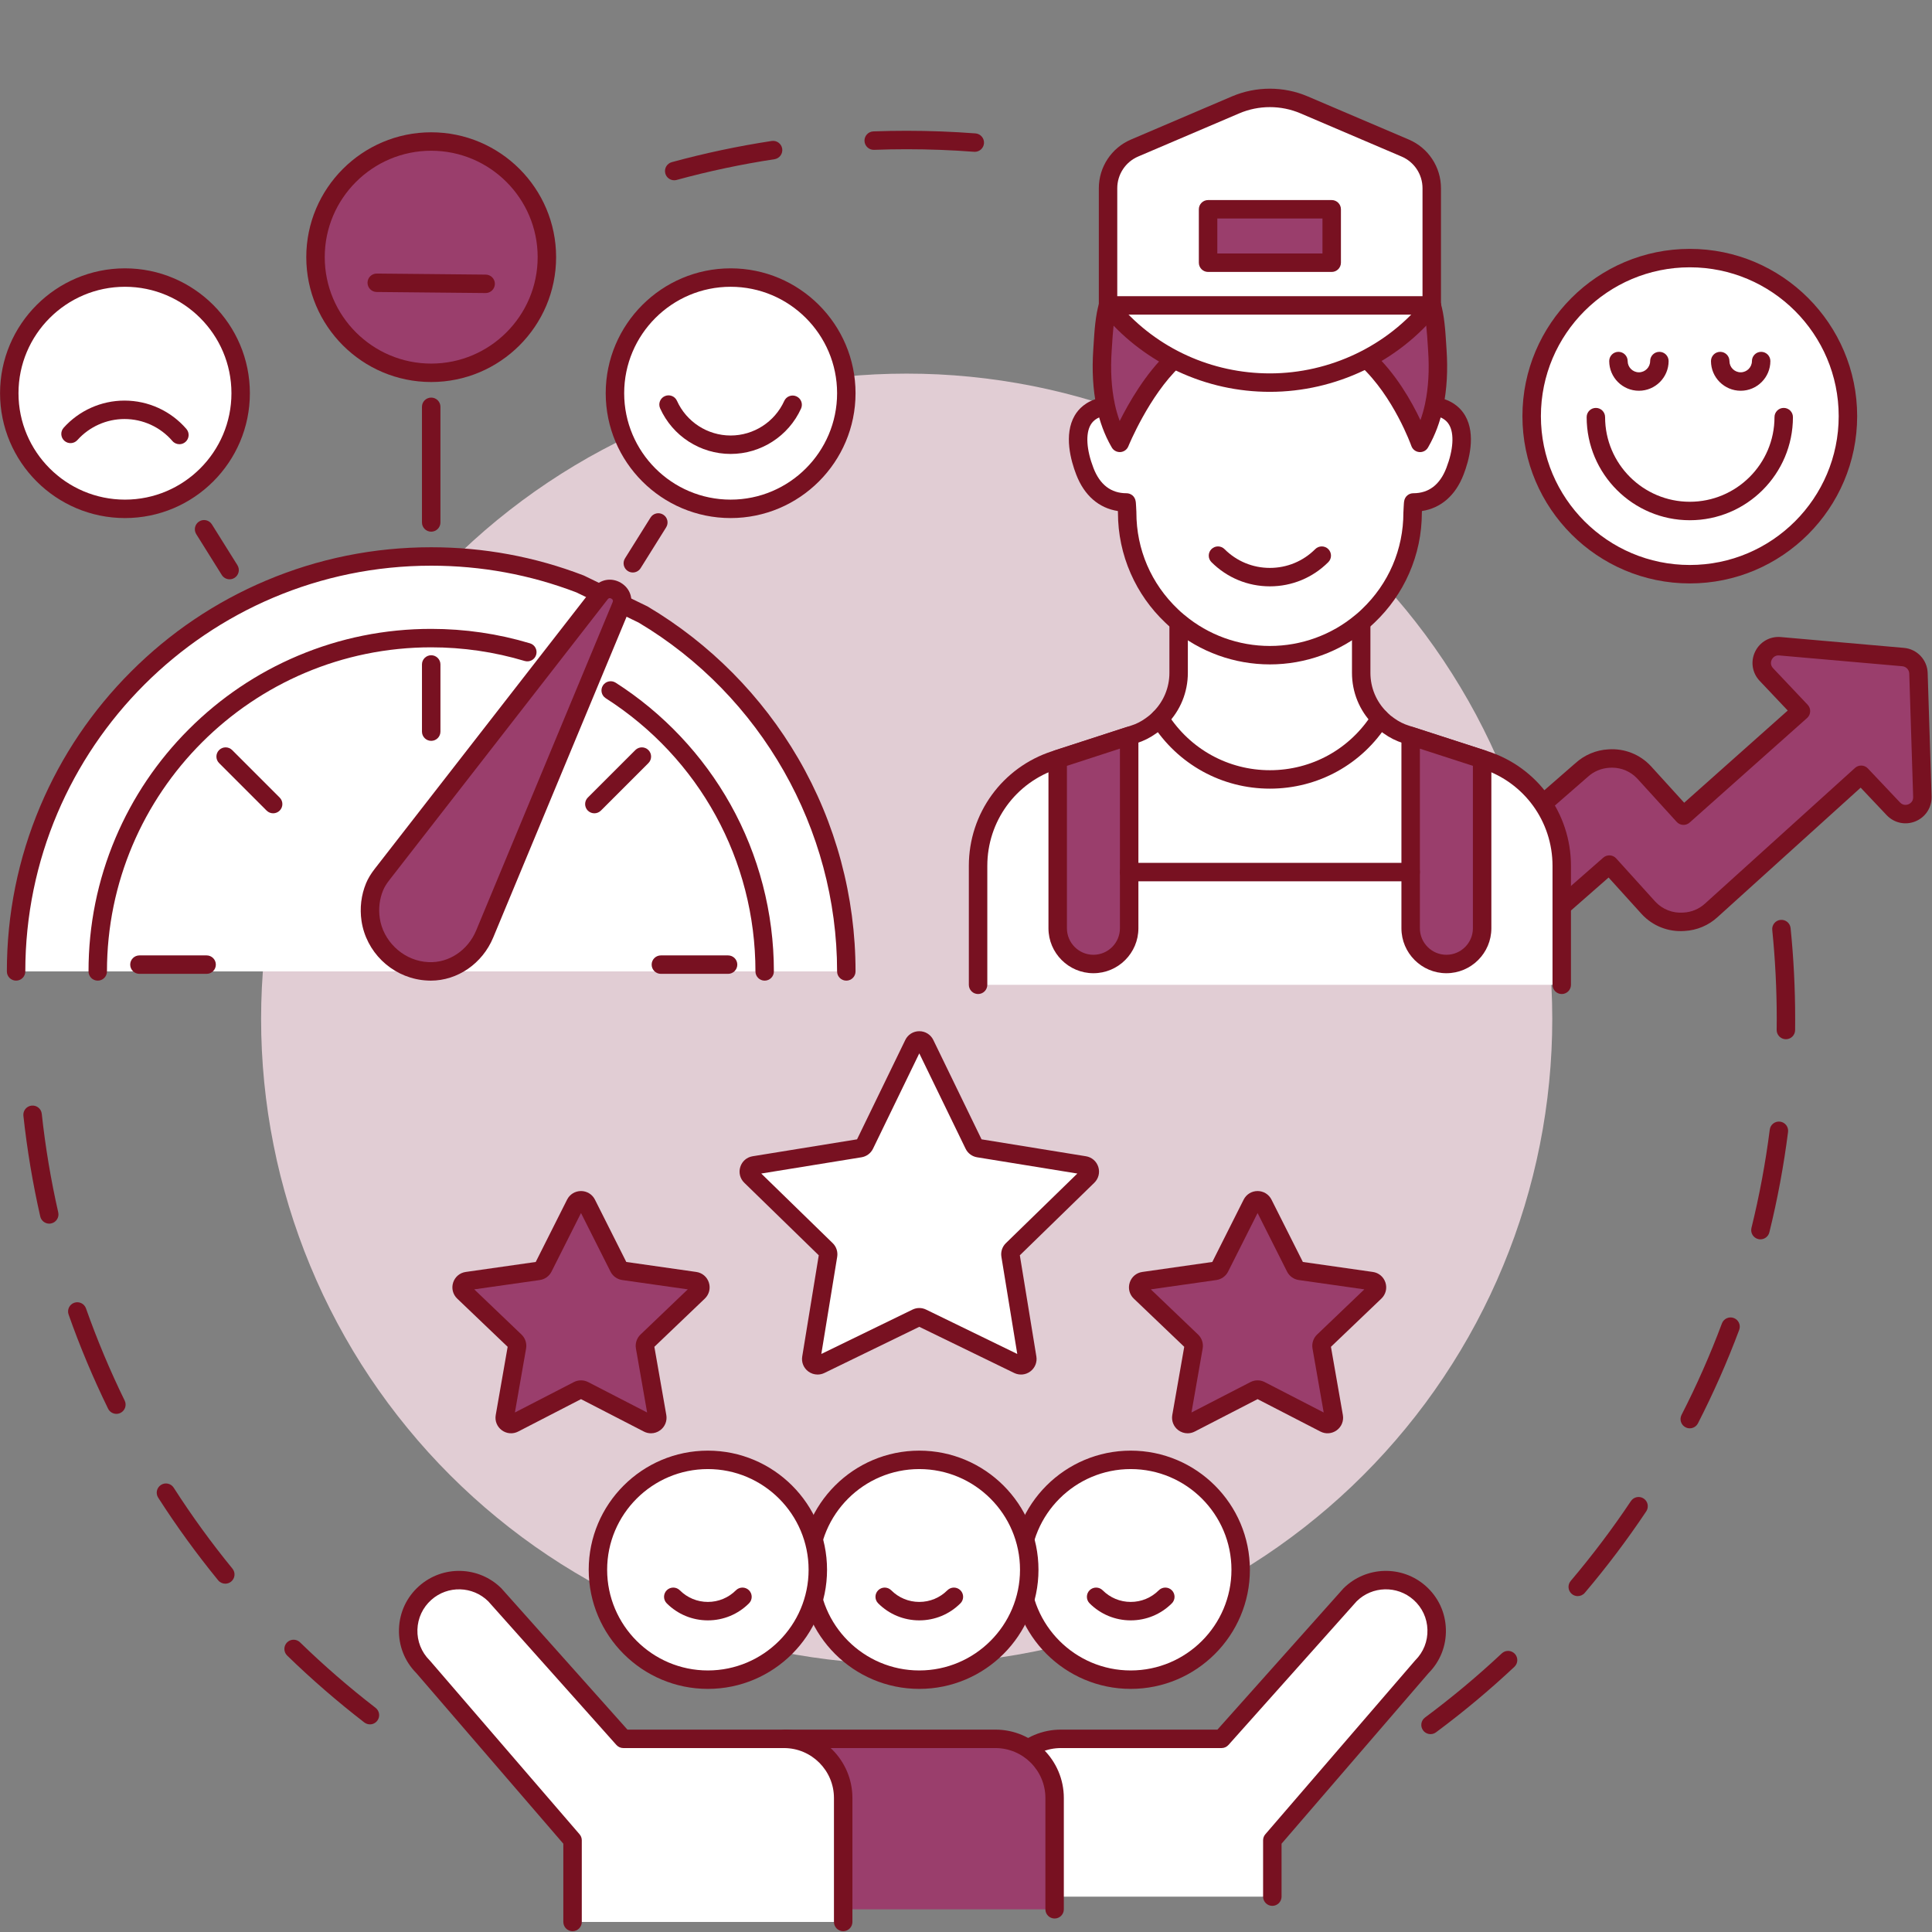 <svg xmlns="http://www.w3.org/2000/svg" xmlns:xlink="http://www.w3.org/1999/xlink" width="400" viewBox="0 0 300 300" height="400" preserveAspectRatio="xMidYMid meet"><rect x="0" y="0" width="300" height="300" fill="#808080" stroke="none"/><defs><clipPath id="5d5b0112c3"><path d="M 170 13.375 L 224 13.375 L 224 49 L 170 49 Z M 170 13.375 " clip-rule="nonzero"></path></clipPath><clipPath id="a290f8ea19"><path d="M 61 243 L 133 243 L 133 299.875 L 61 299.875 Z M 61 243 " clip-rule="nonzero"></path></clipPath></defs><path fill="#781121" d="M 104.691 27.992 C 104.059 27.992 103.484 27.574 103.309 26.938 C 103.102 26.176 103.551 25.391 104.312 25.18 C 109.395 23.793 114.613 22.684 119.828 21.891 C 120.609 21.77 121.34 22.309 121.461 23.09 C 121.578 23.871 121.043 24.602 120.262 24.723 C 115.152 25.5 110.043 26.582 105.07 27.941 C 104.941 27.977 104.816 27.992 104.691 27.992 Z M 151.367 23.574 C 151.328 23.574 151.293 23.574 151.254 23.57 C 147.797 23.305 144.273 23.172 140.789 23.172 C 139.105 23.172 137.402 23.203 135.723 23.266 C 134.934 23.297 134.27 22.676 134.238 21.887 C 134.211 21.098 134.828 20.434 135.617 20.402 C 137.332 20.34 139.07 20.309 140.789 20.309 C 144.348 20.309 147.941 20.445 151.473 20.715 C 152.262 20.777 152.852 21.465 152.793 22.254 C 152.734 23.004 152.105 23.574 151.367 23.574 Z M 151.367 23.574 " fill-opacity="1" fill-rule="nonzero"></path><path fill="#781121" d="M 57.445 267.758 C 57.141 267.758 56.832 267.66 56.57 267.461 C 52.398 264.242 48.367 260.746 44.59 257.074 C 44.023 256.52 44.012 255.613 44.562 255.047 C 45.113 254.48 46.02 254.469 46.586 255.02 C 50.289 258.617 54.234 262.043 58.32 265.191 C 58.945 265.676 59.062 266.574 58.578 267.199 C 58.297 267.566 57.875 267.758 57.445 267.758 Z M 34.984 245.914 C 34.57 245.914 34.156 245.734 33.875 245.387 C 30.539 241.305 27.406 236.988 24.562 232.555 C 24.137 231.891 24.328 231.004 24.996 230.578 C 25.66 230.148 26.547 230.344 26.973 231.008 C 29.758 235.352 32.824 239.578 36.094 243.578 C 36.594 244.188 36.504 245.09 35.891 245.59 C 35.625 245.809 35.301 245.914 34.984 245.914 Z M 18.074 219.543 C 17.543 219.543 17.035 219.25 16.785 218.742 C 14.469 214.004 12.402 209.086 10.652 204.121 C 10.387 203.375 10.777 202.559 11.523 202.293 C 12.27 202.031 13.09 202.422 13.352 203.168 C 15.07 208.031 17.09 212.844 19.359 217.48 C 19.707 218.191 19.41 219.051 18.703 219.398 C 18.5 219.496 18.285 219.543 18.074 219.543 Z M 7.645 190.008 C 6.992 190.008 6.398 189.555 6.25 188.891 C 5.082 183.762 4.203 178.5 3.633 173.254 C 3.551 172.469 4.117 171.762 4.902 171.68 C 5.691 171.594 6.398 172.16 6.484 172.945 C 7.039 178.082 7.902 183.234 9.043 188.258 C 9.219 189.027 8.734 189.797 7.965 189.969 C 7.855 189.996 7.75 190.008 7.645 190.008 Z M 7.645 190.008 " fill-opacity="1" fill-rule="nonzero"></path><path fill="#781121" d="M 222.133 269.273 C 221.695 269.273 221.262 269.074 220.98 268.695 C 220.508 268.062 220.641 267.164 221.277 266.695 C 225.418 263.617 229.426 260.27 233.195 256.738 C 233.77 256.195 234.676 256.227 235.219 256.801 C 235.758 257.379 235.73 258.285 235.152 258.824 C 231.309 262.43 227.215 265.852 222.984 268.992 C 222.727 269.184 222.43 269.273 222.133 269.273 Z M 244.988 247.844 C 244.66 247.844 244.332 247.734 244.062 247.504 C 243.461 246.992 243.387 246.09 243.898 245.488 C 247.234 241.547 250.383 237.379 253.246 233.09 C 253.684 232.43 254.574 232.254 255.23 232.691 C 255.891 233.133 256.066 234.02 255.629 234.68 C 252.703 239.059 249.492 243.316 246.082 247.34 C 245.797 247.672 245.395 247.844 244.988 247.844 Z M 262.383 221.789 C 262.164 221.789 261.941 221.738 261.73 221.629 C 261.027 221.27 260.75 220.406 261.109 219.703 C 263.465 215.109 265.574 210.328 267.379 205.5 C 267.656 204.762 268.48 204.383 269.223 204.66 C 269.965 204.938 270.34 205.762 270.062 206.504 C 268.219 211.438 266.062 216.316 263.66 221.008 C 263.406 221.504 262.902 221.789 262.383 221.789 Z M 273.355 192.445 C 273.242 192.445 273.129 192.434 273.012 192.402 C 272.246 192.215 271.777 191.438 271.965 190.672 C 273.199 185.668 274.156 180.531 274.809 175.406 C 274.906 174.621 275.625 174.07 276.41 174.168 C 277.191 174.266 277.75 174.984 277.648 175.77 C 276.984 181 276.008 186.246 274.746 191.355 C 274.586 192.008 274 192.445 273.355 192.445 Z M 277.312 161.371 C 277.309 161.371 277.301 161.371 277.297 161.371 C 276.504 161.359 275.871 160.711 275.879 159.922 C 275.887 159.355 275.891 158.785 275.891 158.219 C 275.891 153.609 275.656 148.965 275.195 144.41 C 275.113 143.621 275.688 142.918 276.473 142.84 C 277.262 142.762 277.965 143.332 278.043 144.117 C 278.516 148.77 278.754 153.516 278.754 158.219 C 278.754 158.797 278.754 159.379 278.746 159.957 C 278.734 160.742 278.098 161.371 277.312 161.371 Z M 277.312 161.371 " fill-opacity="1" fill-rule="nonzero"></path><path fill="#e1cdd4" d="M 241.035 158.219 C 241.035 159.859 240.996 161.496 240.914 163.133 C 240.832 164.773 240.715 166.406 240.551 168.039 C 240.391 169.672 240.191 171.297 239.949 172.922 C 239.711 174.543 239.43 176.16 239.109 177.766 C 238.789 179.375 238.43 180.977 238.031 182.566 C 237.633 184.156 237.195 185.734 236.719 187.305 C 236.242 188.875 235.727 190.43 235.176 191.977 C 234.621 193.52 234.031 195.051 233.402 196.562 C 232.777 198.078 232.113 199.578 231.41 201.062 C 230.707 202.543 229.973 204.008 229.199 205.453 C 228.426 206.898 227.617 208.328 226.773 209.734 C 225.93 211.141 225.051 212.523 224.141 213.887 C 223.23 215.25 222.285 216.594 221.309 217.91 C 220.332 219.227 219.32 220.52 218.281 221.785 C 217.238 223.055 216.168 224.297 215.066 225.512 C 213.965 226.727 212.832 227.914 211.672 229.074 C 210.516 230.234 209.324 231.363 208.109 232.465 C 206.895 233.566 205.652 234.637 204.383 235.676 C 203.117 236.719 201.824 237.727 200.504 238.703 C 199.188 239.68 197.848 240.625 196.484 241.535 C 195.117 242.445 193.734 243.324 192.324 244.164 C 190.918 245.008 189.492 245.816 188.047 246.59 C 186.598 247.363 185.133 248.102 183.648 248.801 C 182.168 249.504 180.668 250.168 179.152 250.793 C 177.637 251.422 176.105 252.012 174.562 252.566 C 173.016 253.117 171.461 253.633 169.891 254.105 C 168.32 254.582 166.738 255.02 165.148 255.418 C 163.555 255.816 161.957 256.176 160.348 256.496 C 158.738 256.816 157.121 257.098 155.5 257.336 C 153.875 257.578 152.25 257.777 150.617 257.941 C 148.984 258.102 147.348 258.223 145.707 258.301 C 144.07 258.383 142.43 258.422 140.789 258.422 C 139.148 258.422 137.508 258.383 135.871 258.301 C 134.23 258.223 132.598 258.102 130.965 257.941 C 129.332 257.777 127.703 257.578 126.082 257.336 C 124.457 257.098 122.844 256.816 121.234 256.496 C 119.625 256.176 118.023 255.816 116.434 255.418 C 114.84 255.02 113.262 254.582 111.691 254.105 C 110.121 253.633 108.562 253.117 107.02 252.566 C 105.473 252.012 103.941 251.422 102.426 250.793 C 100.91 250.168 99.414 249.504 97.93 248.801 C 96.445 248.102 94.98 247.363 93.535 246.59 C 92.086 245.816 90.66 245.008 89.254 244.164 C 87.848 243.324 86.461 242.445 85.098 241.535 C 83.734 240.625 82.391 239.68 81.074 238.703 C 79.758 237.727 78.465 236.719 77.195 235.676 C 75.926 234.637 74.684 233.566 73.469 232.465 C 72.254 231.363 71.066 230.234 69.906 229.074 C 68.746 227.914 67.613 226.727 66.512 225.512 C 65.41 224.297 64.34 223.055 63.301 221.785 C 62.258 220.52 61.25 219.227 60.273 217.91 C 59.293 216.594 58.352 215.25 57.438 213.887 C 56.527 212.523 55.648 211.141 54.805 209.734 C 53.965 208.328 53.156 206.898 52.383 205.453 C 51.609 204.008 50.871 202.543 50.168 201.062 C 49.469 199.578 48.805 198.078 48.176 196.562 C 47.547 195.051 46.957 193.52 46.406 191.977 C 45.852 190.43 45.336 188.875 44.859 187.305 C 44.387 185.734 43.949 184.156 43.547 182.566 C 43.148 180.977 42.789 179.375 42.473 177.766 C 42.152 176.16 41.871 174.543 41.629 172.922 C 41.391 171.297 41.188 169.672 41.027 168.039 C 40.867 166.406 40.746 164.773 40.664 163.133 C 40.586 161.496 40.543 159.859 40.543 158.219 C 40.543 156.578 40.586 154.938 40.664 153.301 C 40.746 151.664 40.867 150.027 41.027 148.395 C 41.188 146.766 41.391 145.137 41.629 143.516 C 41.871 141.895 42.152 140.277 42.473 138.668 C 42.789 137.062 43.148 135.461 43.551 133.871 C 43.949 132.281 44.387 130.699 44.859 129.129 C 45.336 127.562 45.852 126.004 46.406 124.461 C 46.957 122.918 47.547 121.387 48.176 119.871 C 48.805 118.355 49.469 116.859 50.168 115.375 C 50.871 113.895 51.609 112.43 52.383 110.98 C 53.156 109.535 53.965 108.109 54.805 106.703 C 55.648 105.297 56.527 103.91 57.438 102.547 C 58.352 101.184 59.293 99.844 60.273 98.527 C 61.25 97.211 62.258 95.918 63.301 94.648 C 64.34 93.383 65.41 92.141 66.512 90.926 C 67.613 89.711 68.746 88.523 69.906 87.363 C 71.066 86.203 72.254 85.074 73.469 83.973 C 74.684 82.871 75.926 81.801 77.195 80.758 C 78.465 79.719 79.758 78.711 81.074 77.734 C 82.391 76.758 83.734 75.812 85.098 74.902 C 86.461 73.988 87.848 73.113 89.254 72.27 C 90.66 71.426 92.086 70.617 93.535 69.848 C 94.98 69.074 96.445 68.336 97.93 67.633 C 99.414 66.934 100.91 66.27 102.426 65.641 C 103.941 65.016 105.473 64.422 107.02 63.871 C 108.562 63.32 110.121 62.805 111.691 62.328 C 113.262 61.852 114.84 61.414 116.434 61.016 C 118.023 60.617 119.625 60.258 121.234 59.938 C 122.844 59.621 124.457 59.34 126.082 59.098 C 127.703 58.859 129.332 58.656 130.965 58.496 C 132.598 58.336 134.23 58.215 135.871 58.133 C 137.508 58.055 139.148 58.016 140.789 58.016 C 142.43 58.016 144.07 58.055 145.707 58.133 C 147.348 58.215 148.984 58.336 150.617 58.496 C 152.25 58.656 153.875 58.859 155.5 59.098 C 157.121 59.34 158.738 59.621 160.348 59.938 C 161.957 60.258 163.555 60.617 165.148 61.016 C 166.738 61.414 168.32 61.852 169.891 62.328 C 171.461 62.805 173.016 63.32 174.562 63.871 C 176.105 64.422 177.637 65.016 179.152 65.641 C 180.668 66.27 182.168 66.934 183.648 67.633 C 185.133 68.336 186.598 69.074 188.047 69.848 C 189.492 70.617 190.918 71.426 192.324 72.27 C 193.734 73.113 195.117 73.988 196.484 74.902 C 197.848 75.812 199.188 76.758 200.504 77.734 C 201.824 78.711 203.117 79.719 204.383 80.758 C 205.652 81.801 206.895 82.871 208.109 83.973 C 209.324 85.074 210.516 86.203 211.672 87.363 C 212.832 88.523 213.965 89.711 215.066 90.926 C 216.168 92.141 217.238 93.383 218.281 94.648 C 219.32 95.918 220.332 97.211 221.309 98.527 C 222.285 99.844 223.23 101.184 224.141 102.547 C 225.051 103.91 225.93 105.297 226.773 106.703 C 227.617 108.109 228.426 109.535 229.199 110.98 C 229.973 112.43 230.707 113.895 231.41 115.375 C 232.113 116.859 232.777 118.355 233.402 119.871 C 234.031 121.387 234.621 122.918 235.176 124.461 C 235.727 126.004 236.242 127.562 236.719 129.129 C 237.195 130.699 237.633 132.281 238.031 133.871 C 238.43 135.461 238.789 137.062 239.109 138.668 C 239.43 140.277 239.711 141.895 239.949 143.516 C 240.191 145.137 240.391 146.766 240.551 148.395 C 240.715 150.027 240.832 151.664 240.914 153.301 C 240.996 154.938 241.035 156.578 241.035 158.219 Z M 241.035 158.219 " fill-opacity="1" fill-rule="nonzero"></path><path fill="#ffffff" d="M 131.418 150.84 C 131.418 127.266 118.75 106.648 99.848 95.414 L 90.074 90.676 C 82.898 87.918 75.102 86.406 66.957 86.406 C 31.355 86.406 2.496 115.258 2.496 150.84 Z M 131.418 150.84 " fill-opacity="1" fill-rule="nonzero"></path><path fill="#781121" d="M 131.418 152.273 C 130.625 152.273 129.984 151.633 129.984 150.84 C 129.984 128.746 118.176 108 99.168 96.676 L 89.504 91.988 C 82.312 89.234 74.727 87.84 66.957 87.84 C 32.203 87.84 3.93 116.102 3.93 150.84 C 3.93 151.633 3.289 152.273 2.496 152.273 C 1.707 152.273 1.066 151.633 1.066 150.84 C 1.066 141.949 2.809 133.324 6.242 125.203 C 9.562 117.359 14.312 110.316 20.363 104.27 C 26.414 98.219 33.461 93.469 41.309 90.152 C 49.434 86.719 58.062 84.977 66.957 84.977 C 75.102 84.977 83.051 86.445 90.586 89.34 C 90.625 89.352 90.66 89.371 90.699 89.387 L 100.473 94.129 C 100.508 94.145 100.543 94.164 100.578 94.184 C 110.23 99.918 118.316 108.078 123.957 117.781 C 129.773 127.777 132.848 139.211 132.848 150.84 C 132.848 151.633 132.207 152.273 131.418 152.273 Z M 131.418 152.273 " fill-opacity="1" fill-rule="nonzero"></path><path fill="#ffffff" d="M 118.734 150.84 C 118.734 132.512 109.207 116.41 94.828 107.215 L 81.883 101.266 C 77.156 99.848 72.145 99.082 66.957 99.082 C 38.359 99.082 15.176 122.258 15.176 150.84 Z M 118.734 150.84 " fill-opacity="1" fill-rule="nonzero"></path><path fill="#781121" d="M 15.176 152.273 C 14.387 152.273 13.746 151.633 13.746 150.84 C 13.746 143.66 15.152 136.695 17.926 130.137 C 20.609 123.805 24.445 118.113 29.332 113.23 C 34.219 108.348 39.906 104.512 46.242 101.832 C 52.805 99.059 59.773 97.652 66.957 97.652 C 72.18 97.652 77.34 98.406 82.297 99.895 C 83.055 100.121 83.484 100.922 83.254 101.68 C 83.027 102.438 82.227 102.863 81.473 102.637 C 76.785 101.23 71.898 100.516 66.957 100.516 C 39.195 100.516 16.609 123.09 16.609 150.84 C 16.609 151.633 15.969 152.273 15.176 152.273 Z M 15.176 152.273 " fill-opacity="1" fill-rule="nonzero"></path><path fill="#781121" d="M 118.734 152.273 C 117.945 152.273 117.305 151.633 117.305 150.84 C 117.305 133.59 108.613 117.73 94.055 108.418 C 93.391 107.992 93.195 107.109 93.621 106.441 C 94.047 105.777 94.934 105.582 95.602 106.008 C 102.984 110.73 109.148 117.266 113.422 124.902 C 117.836 132.785 120.168 141.754 120.168 150.84 C 120.168 151.633 119.527 152.273 118.734 152.273 Z M 118.734 152.273 " fill-opacity="1" fill-rule="nonzero"></path><path fill="#9a3e6c" d="M 66.477 150.828 C 66.207 150.816 65.934 150.793 65.66 150.754 C 61.535 150.211 58.168 146.91 57.555 142.797 C 57.285 140.977 57.531 139.234 58.168 137.695 C 58.453 137.008 58.863 136.375 59.32 135.789 L 93.227 92.191 C 94.57 90.457 97.293 92.039 96.449 94.066 L 75.262 145.027 C 73.789 148.57 70.309 151.02 66.477 150.828 Z M 66.477 150.828 " fill-opacity="1" fill-rule="nonzero"></path><path fill="#781121" d="M 66.887 152.273 C 66.727 152.273 66.566 152.27 66.406 152.258 C 66.098 152.246 65.781 152.215 65.473 152.176 C 60.688 151.543 56.848 147.773 56.137 143.008 C 55.84 141.004 56.086 138.977 56.844 137.145 C 57.152 136.41 57.59 135.68 58.191 134.91 L 92.094 91.312 C 93.141 89.965 94.902 89.625 96.379 90.48 C 97.855 91.34 98.426 93.039 97.773 94.617 L 76.586 145.578 C 74.902 149.633 71.043 152.273 66.887 152.273 Z M 66.547 149.398 C 69.684 149.555 72.652 147.574 73.941 144.477 L 95.125 93.516 C 95.164 93.426 95.277 93.152 94.938 92.957 C 94.598 92.758 94.414 92.992 94.355 93.07 L 60.453 136.668 C 60.012 137.23 59.695 137.75 59.492 138.242 C 58.93 139.594 58.75 141.098 58.973 142.586 C 59.488 146.039 62.379 148.879 65.848 149.336 C 66.078 149.367 66.316 149.387 66.547 149.398 Z M 66.547 149.398 " fill-opacity="1" fill-rule="nonzero"></path><path fill="#781121" d="M 66.957 82.559 C 66.164 82.559 65.523 81.918 65.523 81.125 L 65.523 63.168 C 65.523 62.379 66.164 61.738 66.957 61.738 C 67.746 61.738 68.391 62.379 68.391 63.168 L 68.391 81.125 C 68.391 81.918 67.746 82.559 66.957 82.559 Z M 66.957 82.559 " fill-opacity="1" fill-rule="nonzero"></path><path fill="#781121" d="M 66.957 115.039 C 66.164 115.039 65.523 114.398 65.523 113.605 L 65.523 103.176 C 65.523 102.387 66.164 101.746 66.957 101.746 C 67.746 101.746 68.391 102.387 68.391 103.176 L 68.391 113.605 C 68.391 114.398 67.746 115.039 66.957 115.039 Z M 66.957 115.039 " fill-opacity="1" fill-rule="nonzero"></path><path fill="#781121" d="M 32.086 151.219 L 21.648 151.219 C 20.859 151.219 20.219 150.574 20.219 149.785 C 20.219 148.996 20.859 148.355 21.648 148.355 L 32.086 148.355 C 32.875 148.355 33.516 148.996 33.516 149.785 C 33.516 150.574 32.875 151.219 32.086 151.219 Z M 32.086 151.219 " fill-opacity="1" fill-rule="nonzero"></path><path fill="#781121" d="M 113.055 151.219 L 102.621 151.219 C 101.828 151.219 101.188 150.574 101.188 149.785 C 101.188 148.996 101.828 148.355 102.621 148.355 L 113.055 148.355 C 113.848 148.355 114.488 148.996 114.488 149.785 C 114.488 150.574 113.848 151.219 113.055 151.219 Z M 113.055 151.219 " fill-opacity="1" fill-rule="nonzero"></path><path fill="#ffffff" d="M 35.035 117.48 L 42.414 124.855 Z M 35.035 117.48 " fill-opacity="1" fill-rule="nonzero"></path><path fill="#781121" d="M 42.414 126.289 C 42.047 126.289 41.68 126.148 41.402 125.871 L 34.023 118.492 C 33.465 117.934 33.465 117.027 34.023 116.469 C 34.582 115.91 35.488 115.91 36.051 116.469 L 43.426 123.844 C 43.988 124.402 43.988 125.312 43.426 125.871 C 43.148 126.148 42.781 126.289 42.414 126.289 Z M 42.414 126.289 " fill-opacity="1" fill-rule="nonzero"></path><path fill="#ffffff" d="M 92.293 124.855 L 99.668 117.48 Z M 92.293 124.855 " fill-opacity="1" fill-rule="nonzero"></path><path fill="#781121" d="M 92.293 126.289 C 91.926 126.289 91.559 126.148 91.277 125.871 C 90.719 125.312 90.719 124.402 91.277 123.844 L 98.656 116.469 C 99.215 115.91 100.125 115.91 100.684 116.469 C 101.242 117.027 101.242 117.934 100.684 118.492 L 93.305 125.871 C 93.023 126.148 92.656 126.289 92.293 126.289 Z M 92.293 126.289 " fill-opacity="1" fill-rule="nonzero"></path><path fill="#ffffff" d="M 31.688 82.184 L 35.652 88.52 Z M 31.688 82.184 " fill-opacity="1" fill-rule="nonzero"></path><path fill="#781121" d="M 35.652 89.953 C 35.176 89.953 34.707 89.715 34.438 89.281 L 30.473 82.941 C 30.055 82.27 30.258 81.387 30.93 80.969 C 31.602 80.551 32.484 80.754 32.902 81.426 L 36.867 87.762 C 37.285 88.434 37.082 89.316 36.41 89.734 C 36.176 89.883 35.914 89.953 35.652 89.953 Z M 35.652 89.953 " fill-opacity="1" fill-rule="nonzero"></path><path fill="#ffffff" d="M 102.227 81.125 L 98.262 87.465 Z M 102.227 81.125 " fill-opacity="1" fill-rule="nonzero"></path><path fill="#781121" d="M 98.262 88.895 C 98 88.895 97.738 88.824 97.504 88.68 C 96.832 88.258 96.629 87.375 97.047 86.707 L 101.012 80.367 C 101.43 79.695 102.312 79.492 102.984 79.914 C 103.656 80.332 103.859 81.215 103.438 81.887 L 99.477 88.223 C 99.207 88.656 98.738 88.895 98.262 88.895 Z M 98.262 88.895 " fill-opacity="1" fill-rule="nonzero"></path><path fill="#ffffff" d="M 37.367 61.059 C 37.367 61.645 37.34 62.23 37.281 62.816 C 37.223 63.402 37.137 63.984 37.023 64.559 C 36.91 65.137 36.766 65.707 36.594 66.27 C 36.426 66.832 36.227 67.387 36 67.93 C 35.777 68.473 35.523 69.004 35.246 69.523 C 34.969 70.039 34.668 70.543 34.34 71.035 C 34.016 71.523 33.664 71.996 33.289 72.449 C 32.918 72.902 32.523 73.34 32.105 73.754 C 31.691 74.172 31.254 74.566 30.801 74.938 C 30.348 75.312 29.875 75.66 29.387 75.988 C 28.895 76.316 28.391 76.617 27.871 76.895 C 27.355 77.172 26.824 77.422 26.277 77.648 C 25.734 77.871 25.184 78.07 24.617 78.242 C 24.055 78.41 23.484 78.555 22.91 78.668 C 22.332 78.785 21.75 78.871 21.164 78.926 C 20.578 78.984 19.992 79.016 19.406 79.016 C 18.816 79.016 18.23 78.984 17.645 78.926 C 17.059 78.871 16.477 78.785 15.898 78.668 C 15.324 78.555 14.754 78.41 14.191 78.242 C 13.625 78.07 13.074 77.871 12.531 77.648 C 11.984 77.422 11.453 77.172 10.938 76.895 C 10.418 76.617 9.914 76.316 9.426 75.988 C 8.934 75.66 8.461 75.312 8.008 74.938 C 7.555 74.566 7.117 74.172 6.703 73.754 C 6.285 73.34 5.891 72.902 5.52 72.449 C 5.145 71.996 4.793 71.523 4.469 71.035 C 4.141 70.543 3.84 70.039 3.562 69.523 C 3.285 69.004 3.031 68.473 2.809 67.93 C 2.582 67.387 2.383 66.832 2.215 66.27 C 2.043 65.707 1.898 65.137 1.785 64.559 C 1.672 63.984 1.586 63.402 1.527 62.816 C 1.469 62.23 1.441 61.645 1.441 61.059 C 1.441 60.469 1.469 59.883 1.527 59.297 C 1.586 58.711 1.672 58.129 1.785 57.555 C 1.898 56.977 2.043 56.406 2.215 55.844 C 2.383 55.281 2.582 54.73 2.809 54.184 C 3.031 53.641 3.285 53.109 3.562 52.594 C 3.84 52.074 4.141 51.57 4.469 51.082 C 4.793 50.594 5.145 50.121 5.52 49.664 C 5.891 49.211 6.285 48.777 6.703 48.359 C 7.117 47.945 7.555 47.551 8.008 47.176 C 8.461 46.805 8.934 46.453 9.426 46.125 C 9.914 45.801 10.418 45.496 10.938 45.219 C 11.453 44.941 11.984 44.691 12.531 44.469 C 13.074 44.242 13.625 44.043 14.191 43.875 C 14.754 43.703 15.324 43.559 15.898 43.445 C 16.477 43.332 17.059 43.246 17.645 43.188 C 18.23 43.129 18.816 43.102 19.406 43.102 C 19.992 43.102 20.578 43.129 21.164 43.188 C 21.75 43.246 22.332 43.332 22.91 43.445 C 23.484 43.559 24.055 43.703 24.617 43.875 C 25.184 44.043 25.734 44.242 26.277 44.469 C 26.824 44.691 27.355 44.941 27.871 45.219 C 28.391 45.496 28.895 45.801 29.387 46.125 C 29.875 46.453 30.348 46.805 30.801 47.176 C 31.254 47.551 31.691 47.945 32.105 48.359 C 32.523 48.777 32.918 49.211 33.289 49.664 C 33.664 50.121 34.016 50.594 34.34 51.082 C 34.668 51.57 34.969 52.074 35.246 52.594 C 35.523 53.109 35.777 53.641 36 54.184 C 36.227 54.73 36.426 55.281 36.594 55.844 C 36.766 56.406 36.91 56.977 37.023 57.555 C 37.137 58.129 37.223 58.711 37.281 59.297 C 37.34 59.883 37.367 60.469 37.367 61.059 Z M 37.367 61.059 " fill-opacity="1" fill-rule="nonzero"></path><path fill="#781121" d="M 19.406 80.445 C 8.711 80.445 0.008 71.75 0.008 61.059 C 0.008 50.367 8.707 41.668 19.406 41.668 C 30.102 41.668 38.801 50.367 38.801 61.059 C 38.801 71.746 30.102 80.445 19.406 80.445 Z M 19.406 44.531 C 10.289 44.531 2.871 51.945 2.871 61.059 C 2.871 70.168 10.289 77.582 19.406 77.582 C 28.52 77.582 35.938 70.168 35.938 61.059 C 35.938 51.945 28.52 44.531 19.406 44.531 Z M 19.406 44.531 " fill-opacity="1" fill-rule="nonzero"></path><path fill="#9a3e6c" d="M 84.922 39.93 C 84.922 40.52 84.891 41.105 84.836 41.691 C 84.777 42.277 84.691 42.859 84.574 43.434 C 84.461 44.012 84.316 44.582 84.148 45.145 C 83.977 45.707 83.777 46.262 83.555 46.805 C 83.328 47.348 83.078 47.879 82.801 48.395 C 82.523 48.914 82.219 49.418 81.895 49.906 C 81.566 50.398 81.215 50.867 80.844 51.324 C 80.469 51.777 80.074 52.215 79.66 52.629 C 79.242 53.043 78.809 53.438 78.352 53.812 C 77.898 54.184 77.426 54.535 76.938 54.863 C 76.449 55.188 75.945 55.492 75.426 55.77 C 74.906 56.047 74.375 56.297 73.832 56.52 C 73.289 56.746 72.734 56.945 72.172 57.113 C 71.609 57.285 71.039 57.43 70.461 57.543 C 69.883 57.656 69.305 57.746 68.719 57.801 C 68.133 57.859 67.547 57.887 66.957 57.887 C 66.367 57.887 65.781 57.859 65.195 57.801 C 64.609 57.746 64.027 57.656 63.453 57.543 C 62.875 57.43 62.305 57.285 61.742 57.113 C 61.18 56.945 60.625 56.746 60.082 56.52 C 59.539 56.297 59.008 56.047 58.488 55.77 C 57.969 55.492 57.465 55.188 56.977 54.863 C 56.488 54.535 56.016 54.184 55.559 53.812 C 55.105 53.438 54.672 53.043 54.254 52.629 C 53.84 52.215 53.445 51.777 53.07 51.324 C 52.695 50.867 52.348 50.398 52.02 49.906 C 51.691 49.418 51.391 48.914 51.113 48.395 C 50.836 47.879 50.586 47.348 50.359 46.805 C 50.137 46.262 49.938 45.707 49.766 45.145 C 49.594 44.582 49.453 44.012 49.336 43.434 C 49.223 42.859 49.137 42.277 49.078 41.691 C 49.02 41.105 48.992 40.52 48.992 39.93 C 48.992 39.344 49.02 38.758 49.078 38.172 C 49.137 37.586 49.223 37.004 49.336 36.43 C 49.453 35.852 49.594 35.281 49.766 34.719 C 49.938 34.156 50.137 33.602 50.359 33.059 C 50.586 32.516 50.836 31.984 51.113 31.465 C 51.391 30.949 51.691 30.445 52.02 29.953 C 52.348 29.465 52.695 28.996 53.07 28.539 C 53.445 28.086 53.84 27.648 54.254 27.234 C 54.672 26.816 55.105 26.422 55.559 26.051 C 56.016 25.676 56.488 25.328 56.977 25 C 57.465 24.676 57.969 24.371 58.488 24.094 C 59.008 23.816 59.539 23.566 60.082 23.34 C 60.625 23.117 61.18 22.918 61.742 22.746 C 62.305 22.578 62.875 22.434 63.453 22.32 C 64.027 22.203 64.609 22.117 65.195 22.062 C 65.781 22.004 66.367 21.973 66.957 21.973 C 67.547 21.973 68.133 22.004 68.719 22.062 C 69.305 22.117 69.883 22.203 70.461 22.32 C 71.039 22.434 71.609 22.578 72.172 22.746 C 72.734 22.918 73.289 23.117 73.832 23.34 C 74.375 23.566 74.906 23.816 75.426 24.094 C 75.945 24.371 76.449 24.676 76.938 25 C 77.426 25.328 77.898 25.676 78.352 26.051 C 78.809 26.422 79.242 26.816 79.66 27.234 C 80.074 27.648 80.469 28.086 80.844 28.539 C 81.215 28.996 81.566 29.465 81.895 29.953 C 82.219 30.445 82.523 30.949 82.801 31.465 C 83.078 31.984 83.328 32.516 83.555 33.059 C 83.777 33.602 83.977 34.156 84.148 34.719 C 84.316 35.281 84.461 35.852 84.574 36.43 C 84.691 37.004 84.777 37.586 84.836 38.172 C 84.891 38.758 84.922 39.344 84.922 39.93 Z M 84.922 39.93 " fill-opacity="1" fill-rule="nonzero"></path><path fill="#781121" d="M 66.957 59.32 C 56.262 59.32 47.559 50.621 47.559 39.93 C 47.559 29.242 56.262 20.543 66.957 20.543 C 77.652 20.543 86.352 29.242 86.352 39.93 C 86.352 50.621 77.652 59.32 66.957 59.32 Z M 66.957 23.406 C 57.84 23.406 50.426 30.82 50.426 39.93 C 50.426 49.043 57.84 56.457 66.957 56.457 C 76.074 56.457 83.488 49.043 83.488 39.93 C 83.488 30.82 76.074 23.406 66.957 23.406 Z M 66.957 23.406 " fill-opacity="1" fill-rule="nonzero"></path><path fill="#781121" d="M 75.41 45.504 C 75.406 45.504 75.402 45.504 75.398 45.504 L 58.488 45.34 C 57.699 45.332 57.062 44.684 57.07 43.895 C 57.078 43.105 57.719 42.477 58.504 42.477 C 58.508 42.477 58.512 42.477 58.516 42.477 L 75.426 42.641 C 76.215 42.648 76.852 43.297 76.844 44.086 C 76.836 44.871 76.195 45.504 75.41 45.504 Z M 75.41 45.504 " fill-opacity="1" fill-rule="nonzero"></path><path fill="#ffffff" d="M 131.418 61.059 C 131.418 61.645 131.387 62.23 131.332 62.816 C 131.273 63.402 131.188 63.984 131.07 64.559 C 130.957 65.137 130.812 65.707 130.645 66.27 C 130.473 66.832 130.273 67.387 130.051 67.93 C 129.824 68.473 129.574 69.004 129.297 69.523 C 129.02 70.039 128.715 70.543 128.391 71.035 C 128.062 71.523 127.711 71.996 127.34 72.449 C 126.965 72.902 126.57 73.34 126.156 73.754 C 125.738 74.172 125.305 74.566 124.848 74.938 C 124.395 75.312 123.922 75.66 123.434 75.988 C 122.945 76.316 122.441 76.617 121.922 76.895 C 121.402 77.172 120.871 77.422 120.328 77.648 C 119.785 77.871 119.23 78.07 118.668 78.242 C 118.105 78.41 117.535 78.555 116.957 78.668 C 116.379 78.785 115.797 78.871 115.215 78.926 C 114.629 78.984 114.039 79.016 113.453 79.016 C 112.863 79.016 112.277 78.984 111.691 78.926 C 111.105 78.871 110.523 78.785 109.949 78.668 C 109.371 78.555 108.801 78.41 108.238 78.242 C 107.676 78.07 107.121 77.871 106.578 77.648 C 106.035 77.422 105.504 77.172 104.984 76.895 C 104.465 76.617 103.961 76.316 103.473 75.988 C 102.984 75.66 102.512 75.312 102.055 74.938 C 101.602 74.566 101.164 74.172 100.75 73.754 C 100.332 73.34 99.938 72.902 99.566 72.449 C 99.191 71.996 98.844 71.523 98.516 71.035 C 98.188 70.543 97.887 70.039 97.609 69.523 C 97.332 69.004 97.082 68.473 96.855 67.93 C 96.629 67.387 96.434 66.832 96.262 66.27 C 96.09 65.707 95.949 65.137 95.832 64.559 C 95.719 63.984 95.633 63.402 95.574 62.816 C 95.516 62.23 95.488 61.645 95.488 61.059 C 95.488 60.469 95.516 59.883 95.574 59.297 C 95.633 58.711 95.719 58.129 95.832 57.555 C 95.949 56.977 96.09 56.406 96.262 55.844 C 96.434 55.281 96.629 54.73 96.855 54.184 C 97.082 53.641 97.332 53.109 97.609 52.594 C 97.887 52.074 98.188 51.57 98.516 51.082 C 98.844 50.594 99.191 50.121 99.566 49.664 C 99.938 49.211 100.332 48.777 100.75 48.359 C 101.164 47.945 101.602 47.551 102.055 47.176 C 102.512 46.805 102.984 46.453 103.473 46.125 C 103.961 45.801 104.465 45.496 104.984 45.219 C 105.504 44.941 106.035 44.691 106.578 44.469 C 107.121 44.242 107.676 44.043 108.238 43.875 C 108.801 43.703 109.371 43.559 109.949 43.445 C 110.523 43.332 111.105 43.246 111.691 43.188 C 112.277 43.129 112.863 43.102 113.453 43.102 C 114.039 43.102 114.629 43.129 115.215 43.188 C 115.797 43.246 116.379 43.332 116.957 43.445 C 117.535 43.559 118.105 43.703 118.668 43.875 C 119.23 44.043 119.785 44.242 120.328 44.469 C 120.871 44.691 121.402 44.941 121.922 45.219 C 122.441 45.496 122.945 45.801 123.434 46.125 C 123.922 46.453 124.395 46.805 124.848 47.176 C 125.305 47.551 125.738 47.945 126.156 48.359 C 126.57 48.777 126.965 49.211 127.34 49.664 C 127.711 50.121 128.062 50.594 128.391 51.082 C 128.715 51.57 129.02 52.074 129.297 52.594 C 129.574 53.109 129.824 53.641 130.051 54.184 C 130.273 54.73 130.473 55.281 130.645 55.844 C 130.812 56.406 130.957 56.977 131.07 57.555 C 131.188 58.129 131.273 58.711 131.332 59.297 C 131.387 59.883 131.418 60.469 131.418 61.059 Z M 131.418 61.059 " fill-opacity="1" fill-rule="nonzero"></path><path fill="#781121" d="M 113.453 80.445 C 102.758 80.445 94.055 71.75 94.055 61.059 C 94.055 50.367 102.758 41.668 113.453 41.668 C 124.148 41.668 132.848 50.367 132.848 61.059 C 132.848 71.746 124.148 80.445 113.453 80.445 Z M 113.453 44.531 C 104.336 44.531 96.922 51.945 96.922 61.059 C 96.922 70.168 104.336 77.582 113.453 77.582 C 122.566 77.582 129.984 70.168 129.984 61.059 C 129.984 51.945 122.566 44.531 113.453 44.531 Z M 113.453 44.531 " fill-opacity="1" fill-rule="nonzero"></path><path fill="#ffffff" d="M 123.082 62.852 C 121.422 66.512 117.734 69.055 113.453 69.055 C 109.16 69.055 105.465 66.496 103.809 62.82 Z M 123.082 62.852 " fill-opacity="1" fill-rule="nonzero"></path><path fill="#781121" d="M 113.453 70.488 C 108.734 70.488 104.438 67.707 102.504 63.406 C 102.18 62.688 102.5 61.84 103.223 61.516 C 103.945 61.191 104.793 61.512 105.117 62.234 C 106.59 65.508 109.859 67.625 113.453 67.625 C 117.031 67.625 120.297 65.52 121.777 62.258 C 122.102 61.539 122.953 61.219 123.672 61.547 C 124.395 61.875 124.711 62.723 124.387 63.441 C 122.445 67.723 118.152 70.488 113.453 70.488 Z M 113.453 70.488 " fill-opacity="1" fill-rule="nonzero"></path><path fill="#781121" d="M 27.859 68.977 C 27.457 68.977 27.055 68.809 26.773 68.48 C 24.906 66.309 22.191 65.066 19.332 65.066 C 16.543 65.066 13.879 66.258 12.02 68.332 C 11.488 68.922 10.586 68.973 9.996 68.445 C 9.406 67.918 9.355 67.012 9.883 66.422 C 12.289 63.742 15.73 62.203 19.332 62.203 C 23.027 62.203 26.531 63.809 28.945 66.609 C 29.461 67.211 29.391 68.113 28.793 68.629 C 28.523 68.863 28.191 68.977 27.859 68.977 Z M 27.859 68.977 " fill-opacity="1" fill-rule="nonzero"></path><path fill="#9a3e6c" d="M 295.52 102.027 L 276.402 100.352 C 274.008 100.137 272.629 102.996 274.277 104.738 L 279.652 110.422 L 261.414 126.66 C 261.414 126.66 255.562 120.219 255.301 119.941 C 253.844 118.371 251.82 117.652 249.84 117.789 C 248.297 117.867 246.777 118.465 245.559 119.598 C 245.449 119.699 236.078 127.727 226.672 136.496 C 224.012 138.973 223.895 143.141 226.398 145.77 L 226.781 146.176 C 229.25 148.773 233.348 148.898 235.973 146.461 L 249.895 134.254 C 249.895 134.254 255.691 140.668 255.992 140.984 C 257.453 142.559 259.484 143.281 261.473 143.133 C 263.016 143.059 264.543 142.461 265.766 141.324 C 266.047 141.066 289 120.309 289 120.309 L 294 125.59 C 295.648 127.336 298.578 126.113 298.504 123.715 L 297.898 104.543 C 297.855 103.223 296.836 102.145 295.52 102.027 Z M 295.52 102.027 " fill-opacity="1" fill-rule="nonzero"></path><path fill="#781121" d="M 231.523 149.629 C 229.41 149.629 227.305 148.805 225.746 147.164 L 225.359 146.758 C 223.879 145.203 223.102 143.168 223.168 141.027 C 223.23 138.891 224.129 136.906 225.695 135.449 C 231.168 130.344 237.785 124.422 244.32 118.773 C 244.469 118.648 244.562 118.566 244.594 118.539 C 246.008 117.234 247.836 116.461 249.75 116.359 C 252.25 116.188 254.652 117.137 256.352 118.965 C 256.551 119.18 259.844 122.805 261.52 124.648 L 277.598 110.332 L 273.238 105.723 C 272.074 104.492 271.797 102.711 272.535 101.188 C 273.273 99.664 274.84 98.773 276.527 98.922 L 295.645 100.602 C 297.68 100.781 299.266 102.457 299.328 104.5 L 299.934 123.672 C 299.988 125.363 299.012 126.879 297.445 127.531 C 295.883 128.18 294.121 127.805 292.957 126.574 L 288.922 122.309 C 284.445 126.355 267.039 142.098 266.734 142.379 C 265.328 143.688 263.488 144.465 261.559 144.562 C 259.059 144.742 256.645 143.793 254.941 141.961 C 254.715 141.719 251.441 138.098 249.781 136.262 L 236.934 147.523 C 235.41 148.934 233.465 149.629 231.523 149.629 Z M 250.32 119.203 C 250.195 119.203 250.066 119.207 249.938 119.219 C 249.93 119.219 249.922 119.219 249.914 119.219 C 248.652 119.285 247.453 119.793 246.531 120.648 C 246.504 120.672 246.5 120.68 246.195 120.941 C 239.684 126.566 233.098 132.465 227.648 137.543 C 226.645 138.477 226.07 139.746 226.031 141.113 C 225.988 142.484 226.488 143.789 227.434 144.785 L 227.82 145.191 C 229.738 147.207 232.961 147.309 235 145.41 C 235.008 145.402 235.02 145.395 235.031 145.383 L 248.953 133.176 C 249.539 132.66 250.434 132.711 250.961 133.293 C 253.285 135.867 256.824 139.781 257.035 140.008 C 258.152 141.207 259.73 141.824 261.367 141.707 C 261.379 141.703 261.391 141.703 261.402 141.703 C 262.664 141.645 263.863 141.137 264.789 140.277 C 265.078 140.012 287.105 120.094 288.043 119.246 C 288.617 118.723 289.508 118.758 290.043 119.324 L 295.039 124.609 C 295.559 125.156 296.172 124.957 296.348 124.887 C 296.523 124.812 297.098 124.516 297.074 123.762 L 296.469 104.59 C 296.449 103.996 295.988 103.508 295.395 103.453 L 276.277 101.777 C 275.527 101.711 275.199 102.262 275.113 102.434 C 275.031 102.605 274.801 103.207 275.32 103.754 L 280.695 109.438 C 280.961 109.719 281.102 110.098 281.082 110.484 C 281.066 110.871 280.895 111.234 280.605 111.492 L 262.367 127.727 C 261.781 128.25 260.883 128.203 260.355 127.621 C 258.727 125.832 254.465 121.141 254.254 120.918 C 253.23 119.816 251.816 119.203 250.32 119.203 Z M 250.32 119.203 " fill-opacity="1" fill-rule="nonzero"></path><path fill="#ffffff" d="M 286.945 64.621 C 286.945 65.422 286.906 66.227 286.828 67.023 C 286.75 67.824 286.629 68.621 286.473 69.406 C 286.316 70.195 286.121 70.977 285.887 71.746 C 285.656 72.512 285.383 73.27 285.074 74.012 C 284.77 74.754 284.426 75.48 284.047 76.191 C 283.668 76.898 283.254 77.586 282.809 78.254 C 282.359 78.926 281.883 79.57 281.371 80.191 C 280.859 80.812 280.32 81.406 279.754 81.977 C 279.184 82.543 278.59 83.082 277.969 83.594 C 277.348 84.102 276.699 84.582 276.031 85.027 C 275.363 85.473 274.676 85.887 273.965 86.266 C 273.258 86.645 272.531 86.988 271.789 87.297 C 271.043 87.602 270.289 87.875 269.52 88.105 C 268.75 88.34 267.969 88.535 267.18 88.691 C 266.391 88.848 265.598 88.969 264.797 89.047 C 263.996 89.125 263.195 89.164 262.391 89.164 C 261.586 89.164 260.785 89.125 259.984 89.047 C 259.184 88.969 258.391 88.848 257.602 88.691 C 256.812 88.535 256.031 88.34 255.262 88.105 C 254.492 87.875 253.738 87.602 252.992 87.297 C 252.25 86.988 251.523 86.645 250.816 86.266 C 250.105 85.887 249.418 85.473 248.75 85.027 C 248.082 84.582 247.434 84.102 246.812 83.594 C 246.191 83.082 245.598 82.543 245.027 81.977 C 244.461 81.406 243.922 80.812 243.41 80.191 C 242.898 79.57 242.422 78.926 241.973 78.254 C 241.527 77.586 241.113 76.898 240.734 76.191 C 240.355 75.48 240.012 74.754 239.707 74.012 C 239.398 73.27 239.129 72.512 238.895 71.746 C 238.66 70.977 238.465 70.195 238.309 69.406 C 238.152 68.621 238.035 67.824 237.953 67.023 C 237.875 66.227 237.836 65.422 237.836 64.621 C 237.836 63.816 237.875 63.016 237.953 62.215 C 238.035 61.414 238.152 60.621 238.309 59.832 C 238.465 59.043 238.66 58.266 238.895 57.496 C 239.129 56.727 239.398 55.969 239.707 55.227 C 240.012 54.484 240.355 53.758 240.734 53.051 C 241.113 52.34 241.527 51.652 241.973 50.984 C 242.422 50.316 242.898 49.672 243.41 49.047 C 243.922 48.426 244.461 47.832 245.027 47.266 C 245.598 46.695 246.191 46.156 246.812 45.645 C 247.434 45.137 248.082 44.656 248.75 44.211 C 249.418 43.766 250.105 43.352 250.816 42.973 C 251.523 42.594 252.25 42.25 252.992 41.945 C 253.738 41.637 254.492 41.367 255.262 41.133 C 256.031 40.898 256.812 40.703 257.602 40.547 C 258.391 40.391 259.184 40.273 259.984 40.191 C 260.785 40.113 261.586 40.074 262.391 40.074 C 263.195 40.074 263.996 40.113 264.797 40.191 C 265.598 40.273 266.391 40.391 267.18 40.547 C 267.969 40.703 268.75 40.898 269.52 41.133 C 270.289 41.367 271.043 41.637 271.789 41.945 C 272.531 42.25 273.258 42.594 273.965 42.973 C 274.676 43.352 275.363 43.766 276.031 44.211 C 276.699 44.656 277.348 45.137 277.969 45.645 C 278.59 46.156 279.184 46.695 279.754 47.266 C 280.32 47.832 280.859 48.426 281.371 49.047 C 281.883 49.672 282.359 50.316 282.809 50.984 C 283.254 51.652 283.668 52.34 284.047 53.051 C 284.426 53.758 284.77 54.484 285.074 55.227 C 285.383 55.969 285.656 56.727 285.887 57.496 C 286.121 58.266 286.316 59.043 286.473 59.832 C 286.629 60.621 286.746 61.414 286.828 62.215 C 286.906 63.016 286.945 63.816 286.945 64.621 Z M 286.945 64.621 " fill-opacity="1" fill-rule="nonzero"></path><path fill="#781121" d="M 262.391 90.594 C 248.062 90.594 236.402 78.941 236.402 64.621 C 236.402 50.297 248.062 38.645 262.391 38.645 C 276.719 38.645 288.379 50.297 288.379 64.621 C 288.379 78.941 276.719 90.594 262.391 90.594 Z M 262.391 41.508 C 249.641 41.508 239.27 51.875 239.27 64.621 C 239.27 77.363 249.641 87.73 262.391 87.73 C 275.141 87.73 285.512 77.363 285.512 64.621 C 285.512 51.875 275.141 41.508 262.391 41.508 Z M 262.391 41.508 " fill-opacity="1" fill-rule="nonzero"></path><path fill="#781121" d="M 262.391 80.781 C 253.559 80.781 246.375 73.598 246.375 64.77 C 246.375 63.98 247.016 63.34 247.809 63.34 C 248.598 63.34 249.238 63.98 249.238 64.77 C 249.238 72.02 255.141 77.914 262.391 77.914 C 269.641 77.914 275.543 72.02 275.543 64.77 C 275.543 63.98 276.184 63.34 276.973 63.34 C 277.766 63.34 278.406 63.98 278.406 64.77 C 278.406 73.598 271.223 80.781 262.391 80.781 Z M 262.391 80.781 " fill-opacity="1" fill-rule="nonzero"></path><path fill="#781121" d="M 270.293 60.676 C 267.75 60.676 265.68 58.605 265.68 56.066 C 265.68 55.273 266.324 54.633 267.113 54.633 C 267.906 54.633 268.547 55.273 268.547 56.066 C 268.547 57.027 269.328 57.812 270.293 57.812 C 271.254 57.812 272.039 57.027 272.039 56.066 C 272.039 55.273 272.68 54.633 273.469 54.633 C 274.262 54.633 274.902 55.273 274.902 56.066 C 274.902 58.605 272.836 60.676 270.293 60.676 Z M 270.293 60.676 " fill-opacity="1" fill-rule="nonzero"></path><path fill="#781121" d="M 254.488 60.676 C 251.949 60.676 249.879 58.605 249.879 56.066 C 249.879 55.273 250.52 54.633 251.312 54.633 C 252.102 54.633 252.742 55.273 252.742 56.066 C 252.742 57.027 253.527 57.812 254.488 57.812 C 255.453 57.812 256.234 57.027 256.234 56.066 C 256.234 55.273 256.875 54.633 257.668 54.633 C 258.461 54.633 259.102 55.273 259.102 56.066 C 259.102 58.605 257.031 60.676 254.488 60.676 Z M 254.488 60.676 " fill-opacity="1" fill-rule="nonzero"></path><path fill="#ffffff" d="M 242.508 152.922 L 242.508 134.449 C 242.508 126.953 237.68 120.312 230.559 118.008 L 219.047 114.277 L 218.34 114.043 C 217.367 113.742 216.465 113.277 215.664 112.703 C 215.176 112.367 214.719 111.98 214.316 111.574 L 214.316 111.566 C 212.465 109.727 211.363 107.199 211.363 104.473 L 211.363 96.594 L 183.016 96.605 L 183.016 104.473 C 183.016 107.199 181.918 109.727 180.066 111.566 L 180.066 111.574 C 179.664 111.98 179.207 112.367 178.715 112.703 C 177.918 113.277 177.012 113.742 176.039 114.043 L 175.336 114.277 L 163.824 118.008 C 156.703 120.312 151.875 126.953 151.875 134.449 L 151.875 152.922 Z M 242.508 152.922 " fill-opacity="1" fill-rule="nonzero"></path><path fill="#781121" d="M 242.508 154.352 C 241.715 154.352 241.074 153.711 241.074 152.922 L 241.074 134.449 C 241.074 127.551 236.672 121.492 230.117 119.371 L 218.605 115.637 L 217.906 115.406 C 216.82 115.07 215.789 114.555 214.844 113.875 C 214.305 113.504 213.785 113.074 213.301 112.59 C 213.27 112.555 213.238 112.523 213.211 112.488 C 211.094 110.332 209.934 107.492 209.934 104.473 L 209.934 98.027 L 184.449 98.035 L 184.449 104.473 C 184.449 107.492 183.285 110.336 181.172 112.488 C 181.141 112.523 181.113 112.555 181.078 112.586 C 180.594 113.07 180.078 113.504 179.539 113.875 C 178.59 114.555 177.562 115.07 176.477 115.406 L 175.785 115.637 L 164.266 119.371 C 157.711 121.492 153.309 127.551 153.309 134.449 L 153.309 152.918 C 153.309 153.711 152.668 154.352 151.875 154.352 C 151.086 154.352 150.441 153.711 150.441 152.918 L 150.441 134.449 C 150.441 126.305 155.645 119.148 163.383 116.645 L 174.895 112.914 L 175.594 112.684 C 175.602 112.68 175.609 112.68 175.617 112.676 C 176.414 112.43 177.176 112.047 177.879 111.539 C 177.887 111.535 177.898 111.527 177.906 111.52 C 178.273 111.27 178.633 110.977 178.973 110.645 C 179 110.613 179.027 110.582 179.055 110.551 C 180.688 108.93 181.586 106.77 181.586 104.473 L 181.586 96.605 C 181.586 95.812 182.227 95.172 183.016 95.172 L 211.363 95.164 C 211.746 95.164 212.109 95.312 212.379 95.582 C 212.645 95.852 212.797 96.215 212.797 96.594 L 212.797 104.473 C 212.797 106.77 213.695 108.93 215.324 110.551 C 215.355 110.582 215.383 110.613 215.41 110.645 C 215.75 110.977 216.109 111.27 216.477 111.52 C 216.484 111.527 216.492 111.535 216.504 111.539 C 217.207 112.047 217.969 112.43 218.766 112.676 C 218.773 112.68 218.781 112.68 218.789 112.684 L 219.496 112.914 L 231 116.645 C 238.738 119.148 243.938 126.305 243.938 134.449 L 243.938 152.922 C 243.938 153.711 243.297 154.352 242.508 154.352 Z M 242.508 154.352 " fill-opacity="1" fill-rule="nonzero"></path><path fill="#781121" d="M 197.188 122.461 C 189.719 122.461 182.867 118.676 178.859 112.336 C 178.715 112.109 178.637 111.844 178.637 111.574 C 178.637 110.781 179.277 110.137 180.07 110.137 C 180.617 110.137 181.094 110.441 181.336 110.895 C 184.824 116.344 190.742 119.598 197.188 119.598 C 203.688 119.598 209.629 116.312 213.09 110.812 C 213.508 110.141 214.395 109.938 215.062 110.359 C 215.734 110.781 215.934 111.664 215.516 112.336 C 211.527 118.676 204.676 122.461 197.188 122.461 Z M 197.188 122.461 " fill-opacity="1" fill-rule="nonzero"></path><path fill="#9a3e6c" d="M 164.238 117.879 L 164.238 144.141 C 164.238 147.203 166.723 149.688 169.785 149.688 C 172.852 149.688 175.336 147.203 175.336 144.141 L 175.336 114.277 Z M 164.238 117.879 " fill-opacity="1" fill-rule="nonzero"></path><path fill="#781121" d="M 169.785 151.121 C 165.938 151.121 162.805 147.988 162.805 144.141 L 162.805 117.879 C 162.805 117.258 163.203 116.707 163.797 116.516 L 174.895 112.914 C 175.328 112.773 175.805 112.848 176.176 113.117 C 176.547 113.387 176.77 113.816 176.77 114.277 L 176.77 144.141 C 176.77 147.988 173.637 151.121 169.785 151.121 Z M 165.672 118.918 L 165.672 144.141 C 165.672 146.41 167.516 148.258 169.785 148.258 C 172.055 148.258 173.902 146.41 173.902 144.141 L 173.902 116.246 Z M 165.672 118.918 " fill-opacity="1" fill-rule="nonzero"></path><path fill="#9a3e6c" d="M 219.047 114.285 L 219.047 144.141 C 219.047 147.203 221.531 149.688 224.594 149.688 C 227.66 149.688 230.145 147.203 230.145 144.141 L 230.145 117.879 Z M 219.047 114.285 " fill-opacity="1" fill-rule="nonzero"></path><path fill="#781121" d="M 224.594 151.121 C 220.746 151.121 217.613 147.988 217.613 144.141 L 217.613 114.285 C 217.613 113.828 217.832 113.395 218.203 113.125 C 218.574 112.855 219.051 112.781 219.488 112.922 L 230.586 116.516 C 231.176 116.707 231.578 117.258 231.578 117.879 L 231.578 144.141 C 231.578 147.988 228.445 151.121 224.594 151.121 Z M 220.48 116.254 L 220.48 144.141 C 220.48 146.41 222.324 148.258 224.594 148.258 C 226.863 148.258 228.711 146.41 228.711 144.141 L 228.711 118.922 Z M 220.48 116.254 " fill-opacity="1" fill-rule="nonzero"></path><path fill="#781121" d="M 219.047 136.844 L 175.336 136.844 C 174.543 136.844 173.902 136.203 173.902 135.414 C 173.902 134.621 174.543 133.98 175.336 133.98 L 219.047 133.98 C 219.836 133.98 220.48 134.621 220.48 135.414 C 220.48 136.203 219.836 136.844 219.047 136.844 Z M 219.047 136.844 " fill-opacity="1" fill-rule="nonzero"></path><path fill="#ffffff" d="M 222.68 63.066 L 222.68 62.973 L 212.184 45.676 L 182.246 45.676 L 171.695 62.973 L 171.695 63.066 C 166.379 63.859 166.949 69.285 168.453 73.18 C 169.59 76.129 171.703 78.02 174.922 78.02 C 174.957 78.02 175.027 79.586 175.027 79.586 C 175.027 85.906 177.684 91.609 181.926 95.641 C 182.227 95.934 182.527 96.199 182.844 96.465 C 182.906 96.52 182.957 96.562 183.02 96.605 C 186.855 99.82 191.793 101.738 197.188 101.738 L 197.191 101.738 C 202.586 101.738 207.523 99.82 211.359 96.605 C 211.422 96.562 211.473 96.52 211.531 96.465 C 211.852 96.199 212.152 95.934 212.453 95.641 C 216.695 91.609 219.352 85.906 219.352 79.586 C 219.352 79.586 219.422 78.02 219.457 78.02 C 222.672 78.02 224.789 76.129 225.926 73.18 C 227.43 69.285 227.996 63.859 222.68 63.066 Z M 222.68 63.066 " fill-opacity="1" fill-rule="nonzero"></path><path fill="#781121" d="M 197.191 103.168 C 191.68 103.168 186.336 101.238 182.133 97.73 C 182.051 97.668 181.98 97.609 181.918 97.559 C 181.547 97.246 181.234 96.965 180.934 96.672 C 178.641 94.492 176.84 91.93 175.574 89.047 C 174.266 86.066 173.598 82.895 173.594 79.617 C 173.59 79.531 173.586 79.441 173.582 79.352 C 170.629 78.902 168.363 76.934 167.117 73.695 C 166.285 71.543 165.148 67.492 166.879 64.523 C 167.453 63.539 168.578 62.316 170.738 61.797 L 181.02 44.93 C 181.281 44.504 181.746 44.242 182.246 44.242 L 212.184 44.242 C 212.684 44.242 213.148 44.504 213.41 44.934 L 223.645 61.797 C 225.801 62.316 226.926 63.539 227.5 64.523 C 229.227 67.492 228.094 71.543 227.262 73.695 C 226.016 76.934 223.746 78.902 220.797 79.352 C 220.793 79.441 220.789 79.531 220.785 79.617 C 220.781 82.895 220.113 86.066 218.805 89.047 C 217.539 91.93 215.734 94.492 213.445 96.672 C 213.145 96.965 212.828 97.246 212.457 97.559 C 212.398 97.609 212.328 97.668 212.242 97.73 C 208.043 101.238 202.699 103.168 197.191 103.168 Z M 173.07 63.469 C 172.918 63.992 172.473 64.398 171.906 64.484 C 170.664 64.668 169.828 65.152 169.355 65.965 C 168.543 67.355 168.707 69.859 169.789 72.664 C 170.793 75.27 172.52 76.59 174.922 76.59 C 175.535 76.59 176.25 77.004 176.359 77.918 C 176.367 77.973 176.375 78.055 176.383 78.156 C 176.395 78.312 176.406 78.516 176.418 78.723 C 176.438 79.125 176.457 79.523 176.457 79.523 C 176.457 79.543 176.457 79.566 176.457 79.586 C 176.457 85.312 178.75 90.645 182.914 94.602 C 182.914 94.605 182.918 94.609 182.922 94.613 C 183.176 94.859 183.445 95.098 183.766 95.367 C 183.77 95.371 183.773 95.375 183.777 95.379 C 183.812 95.406 183.836 95.43 183.852 95.438 C 183.879 95.461 183.91 95.484 183.938 95.508 C 187.629 98.602 192.336 100.305 197.188 100.305 C 202.043 100.305 206.746 98.602 210.441 95.508 C 210.469 95.484 210.496 95.461 210.527 95.438 C 210.543 95.43 210.57 95.402 210.602 95.379 C 210.605 95.375 210.609 95.371 210.613 95.367 C 210.934 95.102 211.199 94.859 211.453 94.613 C 211.457 94.609 211.461 94.605 211.465 94.602 C 215.629 90.645 217.918 85.312 217.918 79.586 C 217.918 79.562 217.922 79.543 217.922 79.523 C 217.922 79.523 217.938 79.125 217.961 78.723 C 217.973 78.516 217.984 78.309 217.996 78.156 C 218.004 78.055 218.012 77.973 218.02 77.914 C 218.129 77.004 218.84 76.59 219.457 76.59 C 221.859 76.59 223.586 75.27 224.59 72.664 C 225.672 69.859 225.836 67.355 225.023 65.965 C 224.551 65.152 223.715 64.668 222.469 64.48 C 221.906 64.398 221.457 63.992 221.305 63.465 L 211.379 47.105 L 183.051 47.105 Z M 173.07 63.469 " fill-opacity="1" fill-rule="nonzero"></path><path fill="#9a3e6c" d="M 212.184 55.727 C 217.73 60.836 220.504 68.77 220.504 68.77 C 220.527 68.719 220.551 68.68 220.574 68.641 C 221.578 66.887 222.258 64.988 222.68 63.023 C 222.68 63.016 222.688 63 222.688 62.992 L 222.688 62.973 C 223.293 60.137 223.383 57.18 223.188 54.336 C 223.051 52.348 222.945 49.465 222.32 47.422 Z M 212.184 55.727 " fill-opacity="1" fill-rule="nonzero"></path><path fill="#781121" d="M 220.504 70.203 C 220.473 70.203 220.441 70.203 220.41 70.199 C 219.836 70.164 219.34 69.785 219.152 69.238 C 219.125 69.164 216.422 61.578 211.215 56.781 C 210.633 56.242 210.594 55.336 211.133 54.758 C 211.668 54.176 212.574 54.137 213.156 54.672 C 216.746 57.98 219.199 62.344 220.566 65.234 C 220.848 64.441 221.086 63.613 221.27 62.754 C 221.273 62.727 221.277 62.699 221.285 62.676 C 221.805 60.238 221.965 57.465 221.758 54.434 C 221.738 54.164 221.723 53.875 221.703 53.578 C 221.586 51.738 221.441 49.445 220.953 47.836 C 220.723 47.082 221.148 46.281 221.906 46.051 C 222.66 45.82 223.461 46.246 223.691 47.004 C 224.281 48.93 224.438 51.406 224.562 53.398 C 224.578 53.691 224.598 53.973 224.617 54.238 C 224.84 57.504 224.668 60.512 224.105 63.188 C 224.098 63.246 224.086 63.301 224.07 63.359 C 223.598 65.547 222.84 67.562 221.82 69.348 C 221.816 69.359 221.809 69.367 221.805 69.375 C 221.797 69.387 221.789 69.398 221.781 69.414 C 221.539 69.902 221.043 70.203 220.504 70.203 Z M 220.504 70.203 " fill-opacity="1" fill-rule="nonzero"></path><path fill="#9a3e6c" d="M 172.059 47.422 C 171.434 49.465 171.332 52.348 171.195 54.336 C 171 57.18 171.09 60.137 171.695 62.977 L 171.695 62.992 C 172.117 64.961 172.793 66.879 173.805 68.641 C 173.828 68.68 173.855 68.719 173.879 68.77 C 173.879 68.77 177.129 60.711 182.246 55.855 Z M 172.059 47.422 " fill-opacity="1" fill-rule="nonzero"></path><path fill="#781121" d="M 173.879 70.199 C 173.336 70.199 172.84 69.895 172.598 69.41 C 172.594 69.402 172.586 69.391 172.578 69.379 C 172.574 69.367 172.566 69.359 172.562 69.352 C 171.531 67.555 170.77 65.516 170.293 63.289 C 170.289 63.258 170.281 63.223 170.277 63.191 C 169.715 60.516 169.543 57.504 169.766 54.238 C 169.785 53.969 169.801 53.684 169.82 53.387 C 169.945 51.402 170.102 48.93 170.688 47.004 C 170.918 46.246 171.719 45.82 172.473 46.051 C 173.23 46.281 173.656 47.082 173.426 47.836 C 172.938 49.441 172.797 51.73 172.68 53.566 C 172.66 53.871 172.641 54.16 172.621 54.438 C 172.418 57.469 172.574 60.238 173.098 62.676 C 173.102 62.707 173.109 62.738 173.113 62.77 C 173.309 63.68 173.562 64.547 173.863 65.375 C 175.309 62.492 177.875 58.031 181.258 54.816 C 181.832 54.273 182.738 54.297 183.281 54.871 C 183.828 55.445 183.805 56.352 183.23 56.895 C 178.406 61.473 175.238 69.227 175.207 69.305 C 174.996 69.824 174.5 70.176 173.938 70.199 C 173.918 70.199 173.898 70.199 173.879 70.199 Z M 173.879 70.199 " fill-opacity="1" fill-rule="nonzero"></path><path fill="#ffffff" d="M 172.059 47.422 C 172.293 47.719 172.535 48.012 172.777 48.293 C 178.629 55.098 187.52 59.41 197.188 59.41 C 207.254 59.41 216.5 54.723 222.32 47.418 L 172.059 47.418 Z M 172.059 47.422 " fill-opacity="1" fill-rule="nonzero"></path><path fill="#781121" d="M 197.188 60.844 C 192.238 60.844 187.445 59.785 182.949 57.703 C 178.633 55.703 174.738 52.77 171.691 49.227 C 171.395 48.883 171.152 48.59 170.93 48.305 C 170.441 47.68 170.551 46.781 171.176 46.293 C 171.797 45.805 172.695 45.914 173.184 46.535 C 173.383 46.789 173.598 47.051 173.863 47.359 C 179.668 54.109 188.172 57.98 197.188 57.98 C 206.512 57.98 215.488 53.699 221.199 46.527 C 221.691 45.91 222.594 45.809 223.215 46.301 C 223.832 46.793 223.934 47.695 223.441 48.312 C 217.188 56.16 207.375 60.844 197.188 60.844 Z M 197.188 60.844 " fill-opacity="1" fill-rule="nonzero"></path><path fill="#ffffff" d="M 222.32 29.23 L 222.32 47.418 L 172.059 47.418 L 172.059 29.23 C 172.059 26.508 173.684 24.051 176.18 22.984 L 191.863 16.285 C 195.266 14.832 199.113 14.832 202.508 16.285 L 218.191 22.984 C 220.695 24.051 222.32 26.508 222.32 29.23 Z M 222.32 29.23 " fill-opacity="1" fill-rule="nonzero"></path><g clip-path="url(#5d5b0112c3)"><path fill="#781121" d="M 222.32 48.852 L 172.059 48.852 C 171.266 48.852 170.625 48.211 170.625 47.422 L 170.625 29.23 C 170.625 25.934 172.586 22.965 175.617 21.668 L 191.297 14.969 C 195.043 13.371 199.336 13.371 203.07 14.973 L 218.754 21.668 C 221.789 22.961 223.754 25.93 223.754 29.23 L 223.754 47.422 C 223.754 48.211 223.113 48.852 222.32 48.852 Z M 173.488 45.988 L 220.887 45.988 L 220.887 29.23 C 220.887 27.082 219.609 25.145 217.629 24.305 L 201.945 17.605 C 198.922 16.309 195.453 16.309 192.426 17.605 L 176.742 24.301 C 174.766 25.145 173.488 27.082 173.488 29.23 Z M 173.488 45.988 " fill-opacity="1" fill-rule="nonzero"></path></g><path fill="#9a3e6c" d="M 187.59 32.496 L 206.785 32.496 L 206.785 40.793 L 187.59 40.793 Z M 187.59 32.496 " fill-opacity="1" fill-rule="nonzero"></path><path fill="#781121" d="M 206.785 42.227 L 187.59 42.227 C 186.801 42.227 186.156 41.586 186.156 40.793 L 186.156 32.496 C 186.156 31.707 186.801 31.066 187.59 31.066 L 206.785 31.066 C 207.574 31.066 208.219 31.707 208.219 32.496 L 208.219 40.793 C 208.215 41.586 207.574 42.227 206.785 42.227 Z M 189.023 39.363 L 205.352 39.363 L 205.352 33.93 L 189.023 33.93 Z M 189.023 39.363 " fill-opacity="1" fill-rule="nonzero"></path><path fill="#781121" d="M 197.188 91.047 C 193.758 91.047 190.539 89.711 188.113 87.289 C 187.555 86.73 187.555 85.824 188.113 85.266 C 188.676 84.707 189.582 84.707 190.141 85.266 C 192.023 87.148 194.523 88.184 197.184 88.184 C 199.848 88.184 202.348 87.148 204.23 85.266 C 204.793 84.707 205.699 84.707 206.258 85.266 C 206.816 85.824 206.816 86.73 206.258 87.289 C 203.836 89.711 200.613 91.047 197.188 91.047 Z M 197.188 91.047 " fill-opacity="1" fill-rule="nonzero"></path><path fill="#ffffff" d="M 197.566 294.508 L 197.566 285.758 L 220.777 258.824 C 223.988 255.613 223.832 250.363 220.438 247.348 C 217.316 244.574 212.57 244.711 209.613 247.664 L 189.688 270.004 L 164.734 270.004 C 159.656 270.004 155.543 274.121 155.543 279.195 L 155.543 294.508 Z M 197.566 294.508 " fill-opacity="1" fill-rule="nonzero"></path><path fill="#781121" d="M 197.566 295.941 C 196.773 295.941 196.133 295.301 196.133 294.508 L 196.133 285.758 C 196.133 285.414 196.258 285.082 196.48 284.824 L 219.691 257.891 C 219.715 257.863 219.738 257.836 219.762 257.812 C 221.035 256.539 221.707 254.852 221.652 253.055 C 221.602 251.258 220.832 249.613 219.488 248.418 C 216.945 246.156 213.07 246.262 210.656 248.652 L 190.754 270.957 C 190.484 271.262 190.094 271.438 189.688 271.438 L 164.734 271.438 C 160.457 271.438 156.977 274.918 156.977 279.195 L 156.977 294.508 C 156.977 295.301 156.332 295.941 155.543 295.941 C 154.75 295.941 154.109 295.301 154.109 294.508 L 154.109 279.195 C 154.109 273.34 158.875 268.574 164.734 268.574 L 189.043 268.574 L 208.547 246.715 C 208.562 246.691 208.582 246.672 208.602 246.652 C 212.09 243.168 217.707 243.004 221.391 246.277 C 223.332 248 224.441 250.379 224.516 252.973 C 224.594 255.547 223.637 257.969 221.828 259.797 L 199 286.289 L 199 294.508 C 198.996 295.301 198.355 295.941 197.566 295.941 Z M 197.566 295.941 " fill-opacity="1" fill-rule="nonzero"></path><path fill="#9a3e6c" d="M 163.758 296.477 L 163.758 279.195 C 163.758 274.121 159.645 270.004 154.566 270.004 L 121.895 270.004 L 121.895 296.477 Z M 163.758 296.477 " fill-opacity="1" fill-rule="nonzero"></path><path fill="#781121" d="M 163.758 297.906 C 162.969 297.906 162.328 297.266 162.328 296.477 L 162.328 279.195 C 162.328 274.918 158.848 271.438 154.566 271.438 L 123.328 271.438 L 123.328 296.477 C 123.328 297.266 122.684 297.906 121.895 297.906 C 121.102 297.906 120.461 297.266 120.461 296.477 L 120.461 270.004 C 120.461 269.215 121.102 268.574 121.895 268.574 L 154.566 268.574 C 160.426 268.574 165.191 273.34 165.191 279.195 L 165.191 296.477 C 165.191 297.266 164.551 297.906 163.758 297.906 Z M 163.758 297.906 " fill-opacity="1" fill-rule="nonzero"></path><path fill="#ffffff" d="M 88.906 298.441 L 88.906 285.758 L 65.695 258.824 C 62.484 255.613 62.637 250.363 66.031 247.348 C 69.156 244.574 73.902 244.711 76.855 247.664 L 96.785 270.004 L 121.734 270.004 C 126.812 270.004 130.93 274.121 130.93 279.195 L 130.93 298.441 Z M 88.906 298.441 " fill-opacity="1" fill-rule="nonzero"></path><g clip-path="url(#a290f8ea19)"><path fill="#781121" d="M 130.93 299.875 C 130.137 299.875 129.496 299.234 129.496 298.441 L 129.496 279.195 C 129.496 274.918 126.016 271.438 121.738 271.438 L 96.785 271.438 C 96.375 271.438 95.988 271.262 95.715 270.957 L 75.816 248.652 C 73.398 246.262 69.527 246.16 66.984 248.418 C 65.641 249.613 64.871 251.258 64.816 253.055 C 64.766 254.852 65.438 256.539 66.707 257.812 C 66.734 257.836 66.758 257.863 66.781 257.891 L 89.992 284.824 C 90.215 285.082 90.34 285.414 90.34 285.758 L 90.34 298.441 C 90.34 299.234 89.695 299.875 88.906 299.875 C 88.113 299.875 87.473 299.234 87.473 298.441 L 87.473 286.289 L 64.645 259.797 C 62.832 257.969 61.879 255.547 61.953 252.973 C 62.031 250.379 63.141 248 65.082 246.277 C 68.766 243.004 74.383 243.168 77.871 246.652 C 77.891 246.672 77.91 246.691 77.926 246.715 L 97.426 268.574 L 121.738 268.574 C 127.594 268.574 132.363 273.34 132.363 279.195 L 132.363 298.441 C 132.359 299.234 131.719 299.875 130.93 299.875 Z M 130.93 299.875 " fill-opacity="1" fill-rule="nonzero"></path></g><path fill="#ffffff" d="M 192.648 243.75 C 192.648 244.309 192.621 244.867 192.566 245.426 C 192.512 245.98 192.43 246.531 192.32 247.082 C 192.215 247.629 192.078 248.172 191.914 248.707 C 191.754 249.238 191.566 249.766 191.352 250.281 C 191.137 250.797 190.898 251.305 190.633 251.797 C 190.371 252.289 190.082 252.77 189.773 253.23 C 189.461 253.695 189.129 254.145 188.773 254.578 C 188.422 255.008 188.047 255.422 187.648 255.816 C 187.254 256.215 186.84 256.59 186.41 256.941 C 185.977 257.297 185.527 257.629 185.062 257.941 C 184.598 258.25 184.117 258.539 183.625 258.801 C 183.133 259.066 182.629 259.305 182.113 259.516 C 181.594 259.73 181.07 259.918 180.535 260.082 C 180 260.242 179.457 260.379 178.91 260.488 C 178.359 260.598 177.809 260.68 177.25 260.734 C 176.695 260.789 176.137 260.816 175.578 260.816 C 175.02 260.816 174.461 260.789 173.906 260.734 C 173.348 260.68 172.797 260.598 172.246 260.488 C 171.699 260.379 171.156 260.242 170.621 260.082 C 170.086 259.918 169.562 259.73 169.047 259.516 C 168.527 259.305 168.023 259.066 167.531 258.801 C 167.039 258.539 166.559 258.25 166.094 257.941 C 165.629 257.629 165.18 257.297 164.746 256.941 C 164.316 256.59 163.902 256.215 163.508 255.816 C 163.109 255.422 162.734 255.008 162.383 254.578 C 162.027 254.145 161.695 253.695 161.383 253.23 C 161.074 252.77 160.785 252.289 160.523 251.797 C 160.258 251.305 160.02 250.797 159.805 250.281 C 159.594 249.766 159.402 249.238 159.242 248.707 C 159.078 248.172 158.945 247.629 158.836 247.082 C 158.727 246.531 158.645 245.98 158.59 245.426 C 158.535 244.867 158.508 244.309 158.508 243.75 C 158.508 243.191 158.535 242.637 158.59 242.078 C 158.645 241.523 158.727 240.969 158.836 240.422 C 158.945 239.875 159.078 239.332 159.242 238.797 C 159.402 238.262 159.594 237.738 159.805 237.223 C 160.02 236.703 160.258 236.199 160.523 235.707 C 160.785 235.215 161.074 234.734 161.383 234.27 C 161.695 233.805 162.027 233.359 162.383 232.926 C 162.734 232.492 163.109 232.082 163.508 231.684 C 163.902 231.289 164.316 230.914 164.746 230.559 C 165.18 230.207 165.629 229.875 166.094 229.562 C 166.559 229.254 167.039 228.965 167.531 228.703 C 168.023 228.438 168.527 228.199 169.047 227.984 C 169.562 227.773 170.086 227.582 170.621 227.422 C 171.156 227.258 171.699 227.125 172.246 227.016 C 172.797 226.906 173.348 226.824 173.906 226.77 C 174.461 226.715 175.02 226.688 175.578 226.688 C 176.137 226.688 176.695 226.715 177.25 226.77 C 177.809 226.824 178.359 226.906 178.91 227.016 C 179.457 227.125 180 227.258 180.535 227.422 C 181.07 227.582 181.594 227.773 182.113 227.984 C 182.629 228.199 183.133 228.438 183.625 228.703 C 184.117 228.965 184.598 229.254 185.062 229.562 C 185.527 229.875 185.977 230.207 186.41 230.559 C 186.84 230.914 187.254 231.289 187.648 231.684 C 188.047 232.082 188.422 232.492 188.773 232.926 C 189.129 233.359 189.461 233.805 189.773 234.27 C 190.082 234.734 190.371 235.215 190.633 235.707 C 190.898 236.199 191.137 236.703 191.352 237.223 C 191.566 237.738 191.754 238.262 191.914 238.797 C 192.078 239.332 192.215 239.875 192.32 240.422 C 192.43 240.969 192.512 241.523 192.566 242.078 C 192.621 242.637 192.648 243.191 192.648 243.75 Z M 192.648 243.75 " fill-opacity="1" fill-rule="nonzero"></path><path fill="#781121" d="M 175.578 262.25 C 165.375 262.25 157.074 253.949 157.074 243.75 C 157.074 233.551 165.375 225.254 175.578 225.254 C 185.781 225.254 194.082 233.551 194.082 243.75 C 194.082 253.949 185.781 262.25 175.578 262.25 Z M 175.578 228.117 C 166.953 228.117 159.938 235.133 159.938 243.75 C 159.938 252.371 166.953 259.387 175.578 259.387 C 184.203 259.387 191.219 252.371 191.219 243.75 C 191.219 235.133 184.203 228.117 175.578 228.117 Z M 175.578 228.117 " fill-opacity="1" fill-rule="nonzero"></path><path fill="#ffffff" d="M 154.816 231.684 C 155.211 232.078 155.586 232.492 155.941 232.926 C 156.293 233.355 156.629 233.805 156.938 234.27 C 157.25 234.734 157.535 235.215 157.801 235.707 C 158.062 236.199 158.301 236.703 158.516 237.219 C 158.73 237.738 158.918 238.262 159.082 238.797 C 159.242 239.332 159.379 239.875 159.488 240.422 C 159.598 240.969 159.68 241.523 159.734 242.078 C 159.789 242.633 159.816 243.191 159.816 243.75 C 159.816 244.309 159.789 244.867 159.734 245.422 C 159.68 245.98 159.598 246.531 159.488 247.078 C 159.379 247.629 159.242 248.168 159.082 248.703 C 158.918 249.238 158.73 249.766 158.516 250.281 C 158.301 250.797 158.062 251.301 157.801 251.797 C 157.535 252.289 157.25 252.766 156.938 253.23 C 156.629 253.695 156.297 254.145 155.941 254.578 C 155.586 255.008 155.211 255.422 154.816 255.816 C 154.422 256.211 154.008 256.586 153.574 256.941 C 153.141 257.297 152.691 257.629 152.227 257.941 C 151.762 258.25 151.285 258.539 150.793 258.801 C 150.297 259.062 149.793 259.305 149.277 259.516 C 148.762 259.73 148.234 259.918 147.699 260.082 C 147.164 260.242 146.621 260.379 146.074 260.488 C 145.527 260.598 144.973 260.68 144.418 260.734 C 143.859 260.789 143.305 260.816 142.742 260.816 C 142.184 260.816 141.629 260.789 141.07 260.734 C 140.516 260.68 139.961 260.598 139.414 260.488 C 138.863 260.379 138.324 260.242 137.789 260.082 C 137.254 259.918 136.727 259.73 136.211 259.516 C 135.695 259.305 135.188 259.066 134.695 258.801 C 134.203 258.539 133.723 258.25 133.258 257.941 C 132.793 257.629 132.348 257.297 131.914 256.941 C 131.48 256.59 131.066 256.215 130.672 255.816 C 130.277 255.422 129.902 255.008 129.547 254.578 C 129.191 254.145 128.859 253.695 128.551 253.23 C 128.238 252.766 127.953 252.289 127.688 251.797 C 127.426 251.301 127.184 250.797 126.973 250.281 C 126.758 249.766 126.57 249.238 126.406 248.703 C 126.246 248.172 126.109 247.629 126 247.082 C 125.891 246.531 125.809 245.98 125.754 245.426 C 125.699 244.867 125.672 244.309 125.672 243.75 C 125.672 243.191 125.699 242.637 125.754 242.078 C 125.809 241.523 125.891 240.969 126 240.422 C 126.109 239.875 126.246 239.332 126.406 238.797 C 126.57 238.262 126.758 237.738 126.973 237.223 C 127.184 236.703 127.426 236.199 127.688 235.707 C 127.949 235.215 128.238 234.734 128.547 234.27 C 128.859 233.805 129.191 233.359 129.547 232.926 C 129.902 232.492 130.277 232.078 130.672 231.684 C 131.066 231.289 131.48 230.914 131.914 230.559 C 132.344 230.207 132.793 229.871 133.258 229.562 C 133.723 229.25 134.203 228.965 134.695 228.703 C 135.188 228.438 135.695 228.199 136.211 227.984 C 136.727 227.77 137.254 227.582 137.789 227.422 C 138.324 227.258 138.863 227.125 139.414 227.016 C 139.961 226.906 140.512 226.824 141.07 226.77 C 141.625 226.715 142.184 226.688 142.742 226.688 C 143.301 226.688 143.859 226.715 144.418 226.77 C 144.973 226.824 145.527 226.906 146.074 227.016 C 146.621 227.121 147.164 227.258 147.699 227.422 C 148.234 227.582 148.762 227.77 149.277 227.984 C 149.793 228.199 150.297 228.438 150.789 228.699 C 151.285 228.965 151.762 229.25 152.227 229.562 C 152.691 229.871 153.141 230.203 153.574 230.559 C 154.004 230.914 154.418 231.289 154.816 231.684 Z M 154.816 231.684 " fill-opacity="1" fill-rule="nonzero"></path><path fill="#781121" d="M 142.746 262.25 C 132.543 262.25 124.242 253.949 124.242 243.75 C 124.242 233.551 132.543 225.254 142.746 225.254 C 152.949 225.254 161.254 233.551 161.254 243.75 C 161.254 253.949 152.949 262.25 142.746 262.25 Z M 142.746 228.117 C 134.125 228.117 127.109 235.133 127.109 243.75 C 127.109 252.371 134.125 259.387 142.746 259.387 C 151.371 259.387 158.387 252.371 158.387 243.75 C 158.387 235.133 151.371 228.117 142.746 228.117 Z M 142.746 228.117 " fill-opacity="1" fill-rule="nonzero"></path><path fill="#ffffff" d="M 126.988 243.75 C 126.988 244.309 126.961 244.867 126.906 245.426 C 126.852 245.98 126.77 246.531 126.66 247.082 C 126.551 247.629 126.418 248.172 126.254 248.707 C 126.09 249.238 125.902 249.766 125.691 250.281 C 125.477 250.797 125.238 251.305 124.973 251.797 C 124.711 252.289 124.422 252.77 124.113 253.23 C 123.801 253.695 123.469 254.145 123.113 254.578 C 122.758 255.008 122.383 255.422 121.988 255.816 C 121.594 256.215 121.18 256.59 120.746 256.941 C 120.316 257.297 119.867 257.629 119.402 257.941 C 118.938 258.25 118.457 258.539 117.965 258.801 C 117.473 259.066 116.969 259.305 116.449 259.516 C 115.934 259.73 115.406 259.918 114.871 260.082 C 114.34 260.242 113.797 260.379 113.246 260.488 C 112.699 260.598 112.148 260.68 111.59 260.734 C 111.035 260.789 110.477 260.816 109.918 260.816 C 109.359 260.816 108.801 260.789 108.242 260.734 C 107.688 260.68 107.137 260.598 106.586 260.488 C 106.039 260.379 105.496 260.242 104.961 260.082 C 104.426 259.918 103.902 259.73 103.383 259.516 C 102.867 259.305 102.363 259.066 101.871 258.801 C 101.375 258.539 100.898 258.25 100.434 257.941 C 99.969 257.629 99.52 257.297 99.086 256.941 C 98.656 256.59 98.242 256.215 97.844 255.816 C 97.449 255.422 97.074 255.008 96.719 254.578 C 96.367 254.145 96.035 253.695 95.723 253.23 C 95.41 252.77 95.125 252.289 94.859 251.797 C 94.598 251.305 94.359 250.797 94.145 250.281 C 93.93 249.766 93.742 249.238 93.582 248.707 C 93.418 248.172 93.281 247.629 93.172 247.082 C 93.062 246.531 92.984 245.98 92.926 245.426 C 92.871 244.867 92.844 244.309 92.844 243.75 C 92.844 243.191 92.871 242.637 92.926 242.078 C 92.984 241.523 93.062 240.969 93.172 240.422 C 93.281 239.875 93.418 239.332 93.582 238.797 C 93.742 238.262 93.93 237.738 94.145 237.223 C 94.359 236.703 94.598 236.199 94.859 235.707 C 95.125 235.215 95.41 234.734 95.723 234.27 C 96.035 233.805 96.367 233.359 96.719 232.926 C 97.074 232.492 97.449 232.082 97.844 231.684 C 98.242 231.289 98.656 230.914 99.086 230.559 C 99.52 230.207 99.969 229.875 100.434 229.562 C 100.898 229.254 101.375 228.965 101.871 228.703 C 102.363 228.438 102.867 228.199 103.383 227.984 C 103.902 227.773 104.426 227.582 104.961 227.422 C 105.496 227.258 106.039 227.125 106.586 227.016 C 107.137 226.906 107.688 226.824 108.242 226.77 C 108.801 226.715 109.359 226.688 109.918 226.688 C 110.477 226.688 111.035 226.715 111.59 226.77 C 112.148 226.824 112.699 226.906 113.246 227.016 C 113.797 227.125 114.34 227.258 114.871 227.422 C 115.406 227.582 115.934 227.773 116.449 227.984 C 116.969 228.199 117.473 228.438 117.965 228.703 C 118.457 228.965 118.938 229.254 119.402 229.562 C 119.867 229.875 120.316 230.207 120.746 230.559 C 121.18 230.914 121.594 231.289 121.988 231.684 C 122.383 232.082 122.758 232.492 123.113 232.926 C 123.469 233.359 123.801 233.805 124.113 234.27 C 124.422 234.734 124.711 235.215 124.973 235.707 C 125.238 236.199 125.477 236.703 125.691 237.223 C 125.902 237.738 126.09 238.262 126.254 238.797 C 126.418 239.332 126.551 239.875 126.66 240.422 C 126.77 240.969 126.852 241.523 126.906 242.078 C 126.961 242.637 126.988 243.191 126.988 243.75 Z M 126.988 243.75 " fill-opacity="1" fill-rule="nonzero"></path><path fill="#781121" d="M 109.918 262.25 C 99.715 262.25 91.414 253.949 91.414 243.75 C 91.414 233.551 99.715 225.254 109.918 225.254 C 120.121 225.254 128.422 233.551 128.422 243.75 C 128.422 253.949 120.121 262.25 109.918 262.25 Z M 109.918 228.117 C 101.293 228.117 94.277 235.133 94.277 243.75 C 94.277 252.371 101.293 259.387 109.918 259.387 C 118.543 259.387 125.559 252.371 125.559 243.75 C 125.559 235.133 118.539 228.117 109.918 228.117 Z M 109.918 228.117 " fill-opacity="1" fill-rule="nonzero"></path><path fill="#ffffff" d="M 143.633 162.109 L 151.227 177.75 C 151.367 178.039 151.637 178.238 151.953 178.289 L 168.398 180.957 C 169.195 181.086 169.504 182.066 168.926 182.629 L 157.195 194.059 C 156.965 194.281 156.859 194.605 156.91 194.922 L 159.512 210.863 C 159.641 211.652 158.828 212.254 158.113 211.906 L 143.18 204.645 C 142.906 204.512 142.59 204.512 142.316 204.645 L 127.383 211.906 C 126.668 212.254 125.852 211.652 125.98 210.863 L 128.586 194.922 C 128.637 194.605 128.531 194.281 128.301 194.059 L 116.57 182.629 C 115.992 182.066 116.301 181.086 117.098 180.957 L 133.543 178.289 C 133.859 178.238 134.129 178.039 134.27 177.75 L 141.863 162.109 C 142.223 161.371 143.273 161.371 143.633 162.109 Z M 143.633 162.109 " fill-opacity="1" fill-rule="nonzero"></path><path fill="#781121" d="M 126.953 213.438 C 126.441 213.438 125.938 213.277 125.512 212.961 C 124.781 212.418 124.422 211.527 124.57 210.633 L 127.137 194.922 L 115.57 183.656 C 114.91 183.016 114.676 182.074 114.953 181.199 C 115.227 180.324 115.961 179.688 116.867 179.543 L 133.082 176.914 L 140.574 161.484 C 140.98 160.648 141.812 160.125 142.746 160.125 C 143.68 160.125 144.516 160.648 144.922 161.484 L 152.414 176.914 L 168.625 179.543 C 169.531 179.688 170.266 180.324 170.543 181.199 C 170.82 182.074 170.582 183.016 169.926 183.656 L 158.359 194.922 L 160.926 210.633 C 161.074 211.527 160.711 212.418 159.984 212.961 C 159.258 213.5 158.301 213.59 157.484 213.195 L 142.746 206.027 L 128.012 213.195 C 127.672 213.359 127.312 213.438 126.953 213.438 Z M 142.746 203.109 C 143.109 203.109 143.469 203.191 143.805 203.355 L 157.961 210.242 L 155.496 195.152 C 155.367 194.375 155.629 193.582 156.195 193.035 L 167.289 182.227 L 151.723 179.703 C 150.949 179.578 150.281 179.082 149.938 178.375 L 142.746 163.566 L 135.559 178.375 C 135.215 179.082 134.547 179.578 133.77 179.703 L 118.207 182.227 L 129.301 193.035 C 129.867 193.582 130.125 194.375 130 195.152 L 127.535 210.242 L 141.691 203.355 C 142.027 203.191 142.387 203.109 142.746 203.109 Z M 168.168 182.367 Z M 142.344 162.734 C 142.344 162.738 142.344 162.738 142.344 162.738 Z M 142.344 162.734 " fill-opacity="1" fill-rule="nonzero"></path><path fill="#9a3e6c" d="M 196.156 186.918 L 201.133 196.812 C 201.277 197.098 201.555 197.297 201.871 197.344 L 212.973 198.926 C 213.785 199.039 214.105 200.043 213.512 200.609 L 205.504 208.266 C 205.27 208.492 205.16 208.82 205.215 209.145 L 207.109 219.973 C 207.25 220.773 206.414 221.391 205.688 221.016 L 195.727 215.879 C 195.445 215.734 195.109 215.734 194.824 215.879 L 184.863 221.016 C 184.141 221.391 183.305 220.773 183.445 219.973 L 185.336 209.145 C 185.395 208.82 185.285 208.492 185.047 208.266 L 177.043 200.609 C 176.449 200.043 176.77 199.039 177.582 198.926 L 188.68 197.344 C 189 197.297 189.277 197.098 189.422 196.812 L 194.398 186.918 C 194.762 186.195 195.793 186.195 196.156 186.918 Z M 196.156 186.918 " fill-opacity="1" fill-rule="nonzero"></path><path fill="#781121" d="M 184.41 222.562 C 183.906 222.562 183.406 222.402 182.98 222.09 C 182.238 221.543 181.875 220.637 182.031 219.727 L 183.887 209.133 L 176.051 201.645 C 175.375 201 175.137 200.047 175.422 199.16 C 175.707 198.273 176.457 197.637 177.379 197.508 L 188.246 195.957 L 193.117 186.273 C 193.531 185.453 194.359 184.945 195.277 184.945 C 196.195 184.945 197.023 185.453 197.434 186.273 L 202.309 195.957 L 213.172 197.508 C 214.098 197.637 214.848 198.273 215.133 199.16 C 215.418 200.047 215.176 201 214.5 201.645 L 206.668 209.133 L 208.52 219.727 C 208.68 220.637 208.316 221.543 207.57 222.09 C 206.824 222.637 205.852 222.715 205.031 222.289 L 195.277 217.258 L 185.52 222.289 C 185.168 222.473 184.789 222.562 184.41 222.562 Z M 195.277 214.34 C 195.656 214.34 196.039 214.43 196.383 214.609 L 205.543 219.332 L 203.805 209.391 C 203.668 208.598 203.934 207.789 204.516 207.23 L 211.855 200.211 L 201.672 198.762 C 200.887 198.648 200.207 198.16 199.852 197.453 L 195.277 188.359 L 190.699 197.453 C 190.344 198.16 189.664 198.648 188.883 198.762 L 178.699 200.211 L 186.039 207.23 C 186.621 207.789 186.887 208.598 186.75 209.391 L 185.012 219.332 L 194.168 214.609 C 194.516 214.43 194.895 214.34 195.277 214.34 Z M 212.77 200.344 Z M 194.875 187.562 C 194.875 187.562 194.875 187.562 194.879 187.562 Z M 194.875 187.562 " fill-opacity="1" fill-rule="nonzero"></path><path fill="#9a3e6c" d="M 91.098 186.918 L 96.074 196.812 C 96.219 197.098 96.496 197.297 96.816 197.344 L 107.914 198.926 C 108.727 199.039 109.047 200.043 108.453 200.609 L 100.449 208.266 C 100.211 208.492 100.102 208.82 100.16 209.145 L 102.051 219.973 C 102.191 220.773 101.355 221.391 100.633 221.016 L 90.672 215.879 C 90.387 215.734 90.051 215.734 89.77 215.879 L 79.805 221.016 C 79.082 221.391 78.246 220.773 78.387 219.973 L 80.281 209.145 C 80.336 208.82 80.227 208.492 79.992 208.266 L 71.984 200.609 C 71.391 200.043 71.711 199.039 72.523 198.926 L 83.621 197.344 C 83.941 197.297 84.219 197.098 84.363 196.812 L 89.34 186.918 C 89.703 186.195 90.734 186.195 91.098 186.918 Z M 91.098 186.918 " fill-opacity="1" fill-rule="nonzero"></path><path fill="#781121" d="M 101.086 222.562 C 100.707 222.562 100.328 222.473 99.977 222.289 L 90.219 217.258 L 80.465 222.289 C 79.641 222.715 78.668 222.637 77.926 222.09 C 77.18 221.543 76.816 220.637 76.977 219.727 L 78.828 209.133 L 70.992 201.645 C 70.32 201 70.078 200.047 70.363 199.16 C 70.648 198.273 71.398 197.637 72.324 197.508 L 83.188 195.957 L 88.059 186.273 C 88.473 185.453 89.301 184.945 90.219 184.945 C 91.137 184.945 91.965 185.453 92.379 186.273 L 97.25 195.957 L 108.117 197.508 C 109.039 197.637 109.789 198.273 110.074 199.16 C 110.359 200.047 110.117 201 109.445 201.645 L 101.609 209.133 L 103.465 219.727 C 103.621 220.637 103.258 221.543 102.512 222.09 C 102.09 222.402 101.59 222.562 101.086 222.562 Z M 90.219 214.34 C 90.602 214.34 90.98 214.43 91.328 214.609 L 100.484 219.332 L 98.746 209.391 C 98.609 208.598 98.875 207.789 99.457 207.23 L 106.797 200.211 L 96.613 198.762 C 95.832 198.648 95.152 198.16 94.797 197.453 L 90.219 188.359 L 85.641 197.453 C 85.289 198.16 84.609 198.648 83.824 198.762 L 73.641 200.211 L 80.98 207.23 C 81.562 207.789 81.828 208.598 81.691 209.391 L 79.953 219.332 L 89.109 214.609 C 89.457 214.43 89.84 214.34 90.219 214.34 Z M 107.711 200.344 Z M 107.711 200.344 " fill-opacity="1" fill-rule="nonzero"></path><path fill="#781121" d="M 109.918 251.609 C 107.504 251.609 105.238 250.668 103.531 248.965 C 102.973 248.406 102.973 247.496 103.531 246.938 C 104.09 246.379 104.996 246.379 105.559 246.938 C 106.723 248.102 108.27 248.746 109.918 248.746 C 111.562 248.746 113.113 248.102 114.277 246.938 C 114.836 246.379 115.746 246.379 116.305 246.938 C 116.863 247.5 116.863 248.406 116.305 248.965 C 114.598 250.668 112.328 251.609 109.918 251.609 Z M 109.918 251.609 " fill-opacity="1" fill-rule="nonzero"></path><path fill="#781121" d="M 142.746 251.609 C 140.336 251.609 138.066 250.668 136.363 248.965 C 135.801 248.406 135.801 247.496 136.363 246.938 C 136.922 246.379 137.828 246.379 138.387 246.938 C 139.551 248.102 141.102 248.746 142.746 248.746 C 144.395 248.746 145.945 248.102 147.109 246.938 C 147.668 246.379 148.574 246.379 149.133 246.938 C 149.695 247.5 149.695 248.406 149.133 248.965 C 147.43 250.668 145.16 251.609 142.746 251.609 Z M 142.746 251.609 " fill-opacity="1" fill-rule="nonzero"></path><path fill="#781121" d="M 175.578 251.609 C 173.164 251.609 170.898 250.668 169.191 248.965 C 168.633 248.406 168.633 247.496 169.191 246.938 C 169.75 246.379 170.66 246.379 171.219 246.938 C 172.383 248.102 173.93 248.746 175.578 248.746 C 177.227 248.746 178.773 248.102 179.938 246.938 C 180.5 246.379 181.406 246.379 181.965 246.938 C 182.523 247.5 182.523 248.406 181.965 248.965 C 180.258 250.668 177.992 251.609 175.578 251.609 Z M 175.578 251.609 " fill-opacity="1" fill-rule="nonzero"></path></svg>